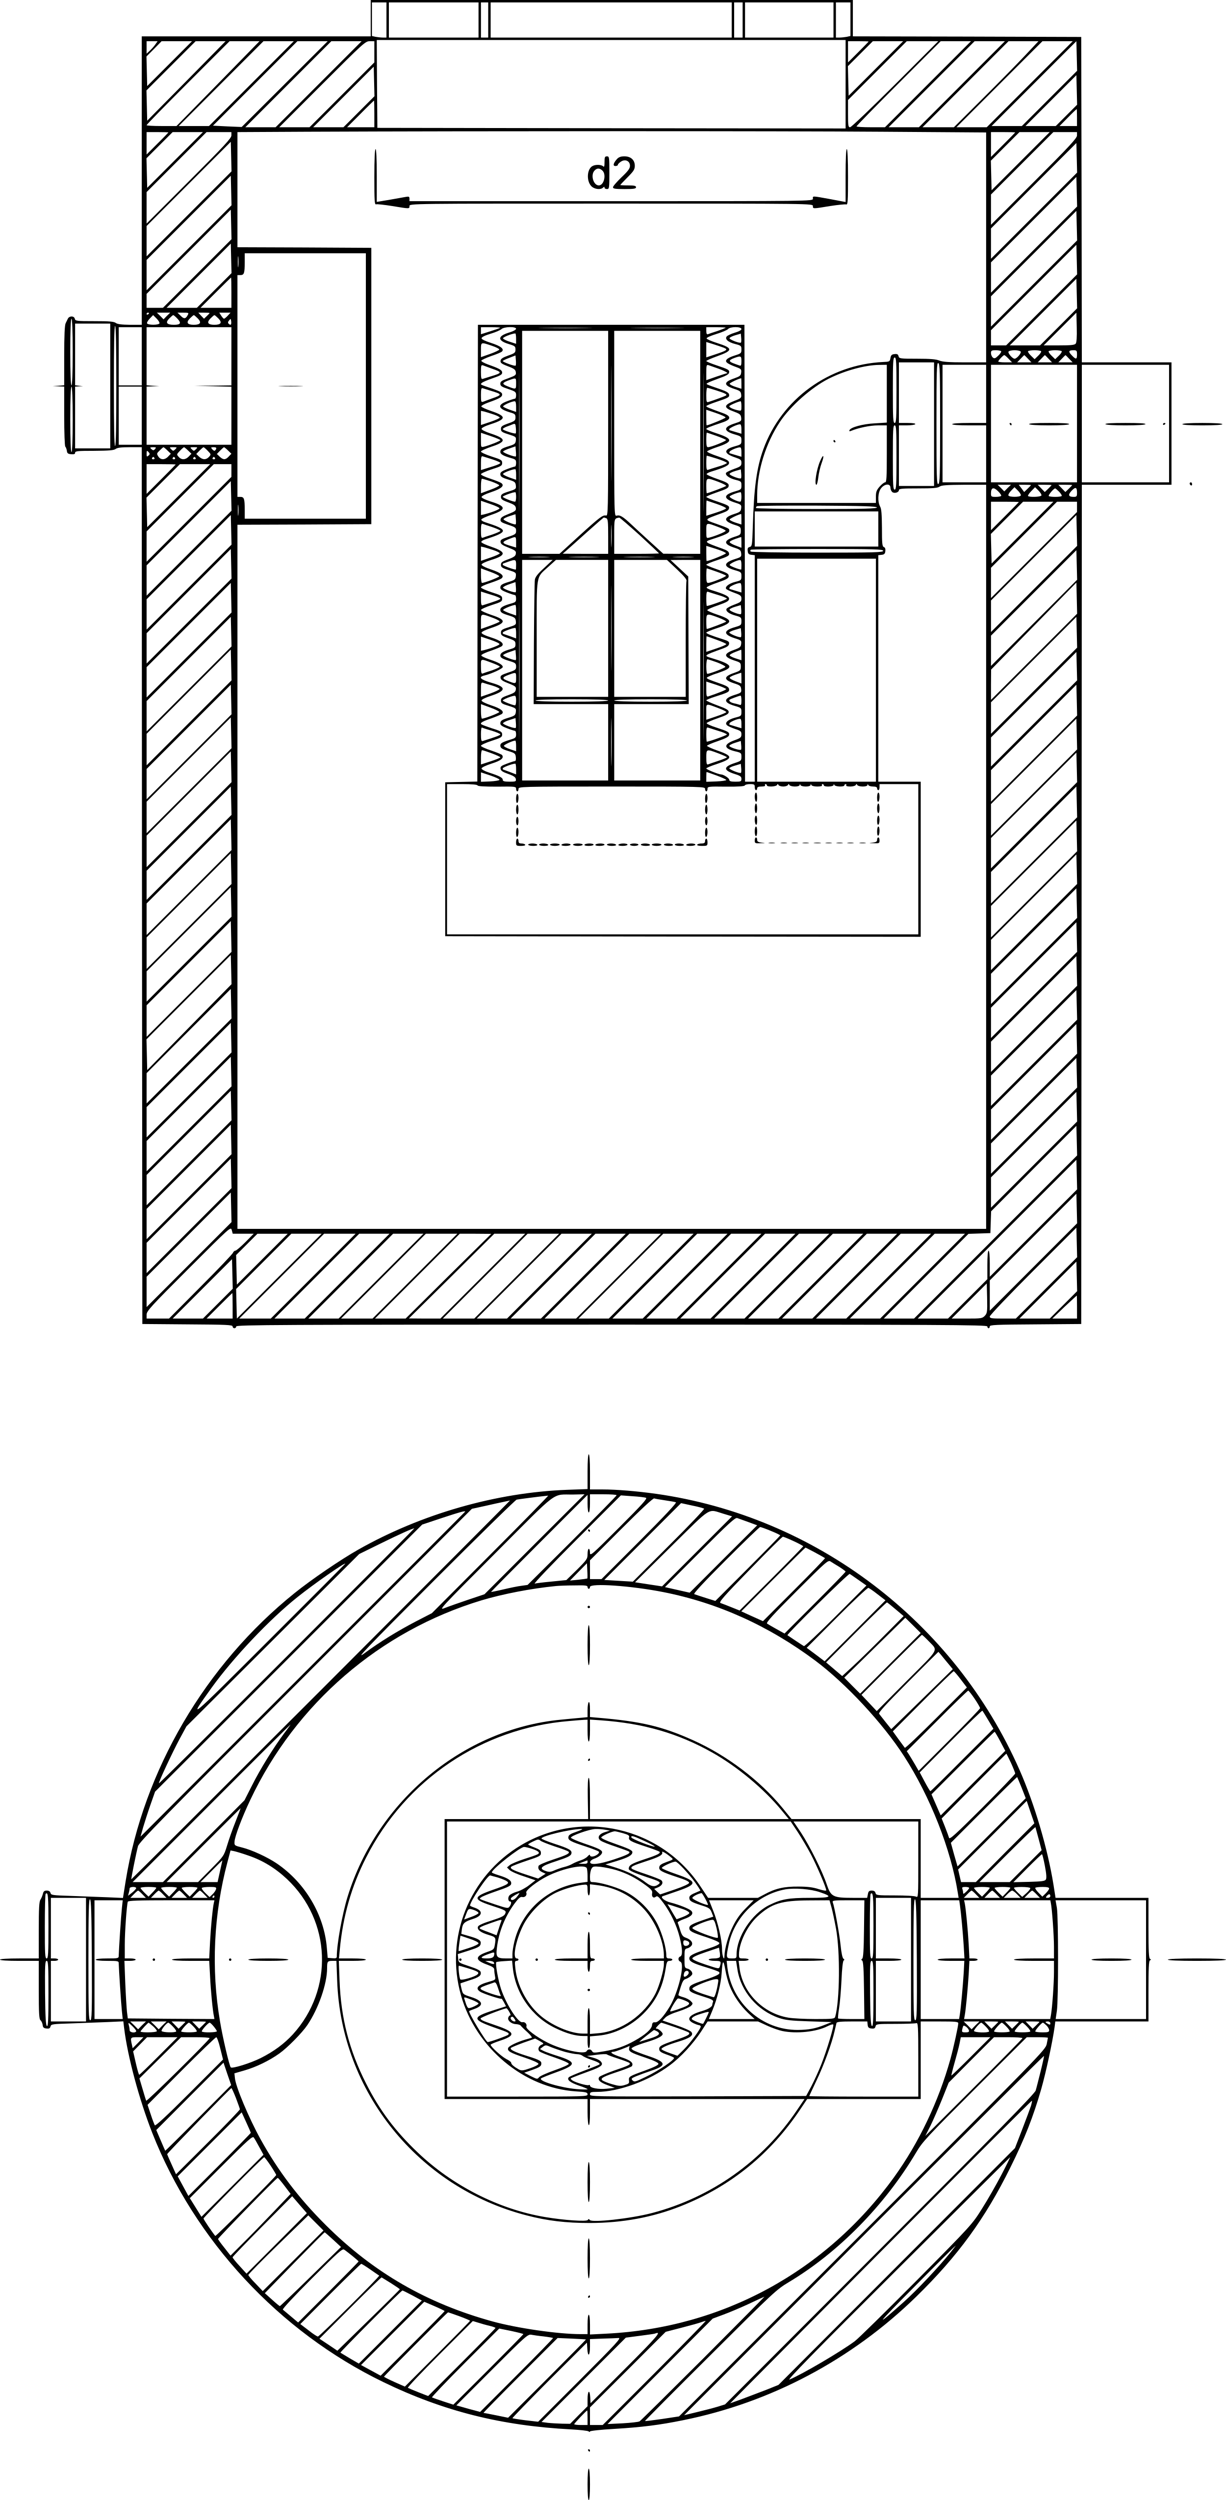 <?xml version="1.0" standalone="no"?>
<!DOCTYPE svg PUBLIC "-//W3C//DTD SVG 20010904//EN"
 "http://www.w3.org/TR/2001/REC-SVG-20010904/DTD/svg10.dtd">
<svg version="1.0" xmlns="http://www.w3.org/2000/svg"
 width="1012pt" height="2063pt" viewBox="0 0 1012 2063"
 preserveAspectRatio="xMidYMid meet">

<g transform="translate(0,2063) scale(0.1,-0.1)"
fill="#000000" stroke="none">
<path d="M3060 20480 l0 -150 -945 0 -945 0 0 -1190 0 -1190 -97 0 c-70 1
-104 5 -117 15 -16 12 -54 15 -177 15 -150 0 -157 1 -162 21 -6 24 -46 23 -57
-1 -4 -8 -12 -25 -18 -37 -8 -15 -12 -102 -12 -267 l0 -245 -48 -4 -47 -3 48
-2 47 -2 0 -243 c0 -134 4 -247 9 -252 5 -6 11 -21 13 -35 2 -20 9 -26 35 -28
25 -2 33 1 33 12 0 14 21 16 158 16 122 1 161 4 176 15 14 11 47 15 118 15
l98 0 2 -3617 3 -3618 373 -3 c321 -2 372 -4 372 -17 0 -8 7 -15 15 -15 8 0
15 7 15 15 0 13 351 15 3100 15 2749 0 3100 -2 3100 -15 0 -8 5 -15 10 -15 6
0 10 7 10 15 0 13 51 15 378 17 l377 3 3 3463 2 3462 370 0 370 0 0 505 0 505
-370 0 -370 0 -2 1343 -3 1342 -942 3 -943 2 0 150 0 150 -1990 0 -1990 0 0
-150z m130 -15 l0 -145 -29 0 c-16 0 -43 3 -60 6 l-31 7 0 138 0 139 60 0 60
0 0 -145z m760 0 l0 -145 -370 0 -370 0 0 145 0 145 370 0 370 0 0 -145z m80
0 l0 -145 -30 0 -30 0 0 145 0 145 30 0 30 0 0 -145z m2010 0 l0 -145 -995 0
-995 0 0 145 0 145 995 0 995 0 0 -145z m90 0 l0 -145 -35 0 -35 0 0 145 0
145 35 0 35 0 0 -145z m750 0 l0 -145 -365 0 -365 0 0 145 0 145 365 0 365 0
0 -145z m140 6 l0 -138 -31 -7 c-17 -3 -44 -6 -60 -6 l-29 0 0 145 0 145 60 0
60 0 0 -139z m-40 -536 l0 -365 -1932 2 -1933 3 -3 363 -2 362 1935 0 1935 0
0 -365z m-5698 328 c-11 -16 -32 -39 -46 -52 l-26 -24 0 51 0 52 46 0 45 0
-19 -27z m118 -158 l-185 -185 -3 122 -3 122 63 63 62 63 126 0 125 0 -185
-185z m139 -143 l-324 -328 -3 125 -3 125 203 203 203 203 124 0 123 0 -323
-328z m261 -22 l-343 -350 -123 0 c-68 0 -124 3 -124 7 0 5 154 162 342 350
l343 343 124 0 123 0 -342 -350z m275 0 l-350 -350 -125 0 -125 0 350 350 350
350 125 0 125 0 -350 -350z m275 -4 l-355 -354 -119 5 -118 6 348 348 349 349
125 0 125 0 -355 -354z m280 -1 l-355 -355 -125 0 -125 0 355 355 355 355 125
0 125 0 -355 -355z m460 268 l0 -88 -267 -267 -268 -268 -125 0 -125 0 355
355 c341 341 356 355 392 355 l38 0 0 -87z m4080 84 c0 -1 -38 -40 -85 -87
l-85 -85 0 88 0 87 85 0 c47 0 85 -1 85 -3z m60 -222 l-225 -225 -3 122 -3
122 103 103 103 103 125 0 125 0 -225 -225z m160 -130 c-196 -195 -363 -355
-373 -355 -15 0 -17 13 -17 112 l0 113 242 242 243 243 130 0 130 0 -355 -355z
m270 0 l-355 -355 -117 0 c-65 0 -118 3 -118 7 0 5 156 164 347 355 l348 348
125 0 125 0 -355 -355z m280 0 l-355 -355 -125 0 -125 0 355 355 355 355 125
0 125 0 -355 -355z m522 238 c-61 -65 -218 -225 -349 -355 l-239 -238 -129 0
-130 0 355 355 355 355 124 0 123 0 -110 -117z m38 -238 l-355 -355 -125 0
-125 0 355 355 355 355 125 0 125 0 -355 -355z m163 -117 l-228 -228 -125 0
-125 0 350 350 350 350 3 -122 3 -122 -228 -228z m-5700 -110 l-128 -128 -125
0 -125 0 250 250 250 250 3 -122 3 -122 -128 -128z m5840 -30 l-88 -88 -125 0
-125 0 210 210 210 210 3 -122 3 -122 -88 -88z m-5713 12 l0 -110 -112 0 -113
0 110 110 c60 61 111 110 112 110 2 0 3 -49 3 -110z m5800 -30 l0 -70 -72 0
-72 0 69 70 c38 39 71 70 72 70 2 0 3 -31 3 -70z m-1622 -117 l872 -6 0 -949
0 -948 -175 0 c-134 0 -184 4 -212 15 -26 11 -74 15 -183 15 -141 0 -148 1
-153 21 -4 16 -12 20 -34 17 -22 -2 -29 -9 -33 -33 -5 -29 -8 -30 -60 -32
-446 -21 -839 -306 -989 -720 -55 -151 -78 -319 -87 -639 -5 -152 -6 -162 -25
-167 -16 -4 -20 -12 -17 -34 2 -22 9 -29 31 -31 l27 -3 0 -935 0 -934 -40 0
-40 0 -2 1885 -3 1885 -1100 0 -1100 0 -3 -1885 -2 -1884 -133 -3 -132 -3 0
-635 0 -635 1963 -3 1962 -2 0 640 0 640 -175 0 -175 0 0 934 0 935 28 3 c21
2 28 9 30 31 2 18 -2 29 -12 33 -14 5 -16 30 -16 158 -1 112 -4 157 -15 176
-22 39 -19 116 7 150 29 39 78 43 78 6 0 -13 7 -29 15 -36 17 -14 55 -4 55 16
0 12 28 14 158 14 124 0 162 3 178 15 15 11 57 14 202 15 l182 0 0 -3070 0
-3070 -3090 0 -3090 0 0 2905 0 2905 553 2 552 3 0 1140 0 1140 -552 3 -553 2
0 475 0 475 578 3 c1405 6 3932 6 4730 0z m-5878 -6 c0 -1 -40 -43 -90 -92
l-90 -90 0 93 0 92 90 0 c50 0 90 -1 90 -3z m55 -227 l-230 -230 -3 122 -3
122 108 108 108 108 125 0 125 0 -230 -230z m465 202 c0 -22 -59 -86 -350
-377 l-350 -350 0 130 0 130 247 247 248 248 102 0 103 0 0 -28z m6470 25 c0
-1 -45 -47 -100 -102 l-100 -100 0 103 0 102 100 0 c55 0 100 -1 100 -3z m45
-237 l-240 -240 -3 122 -3 122 118 118 118 118 125 0 125 0 -240 -240z m465
212 c0 -22 -60 -87 -355 -382 l-355 -355 0 125 0 125 257 257 258 258 97 0 98
0 0 -28z m-7330 -647 l-350 -350 0 125 0 125 348 348 347 347 3 -122 3 -122
-351 -351z m6975 -15 l-355 -355 0 125 0 125 353 353 352 352 3 -122 3 -122
-356 -356z m-6975 -265 l-350 -350 0 125 0 125 348 348 347 347 3 -122 3 -122
-351 -351z m6975 -15 l-355 -355 0 125 0 125 353 353 352 352 3 -122 3 -122
-356 -356z m-6907 -197 l-283 -283 -67 0 -68 0 0 57 0 58 348 348 347 347 3
-122 3 -122 -283 -283z m6907 -83 l-355 -355 0 125 0 125 353 353 352 352 3
-122 3 -122 -356 -356z m-6767 -57 l-143 -143 -125 0 -125 0 265 265 265 265
3 -122 3 -122 -143 -143z m6830 -160 l-293 -293 -62 0 -63 0 0 62 0 63 353
353 352 352 3 -122 3 -122 -293 -293z m-6631 360 c-2 -21 -4 -4 -4 37 0 41 2
58 4 38 2 -21 2 -55 0 -75z m1053 -988 l0 -1095 -500 0 -500 0 0 74 c0 91 -5
106 -36 106 l-24 0 0 915 0 915 24 0 c31 0 36 15 36 106 l0 74 500 0 500 0 0
-1095z m-1110 770 l0 -125 -127 0 -128 0 125 125 c69 69 126 125 127 125 2 0
3 -56 3 -125z m6828 -282 l-153 -153 -125 0 -125 0 275 275 275 275 3 -122 3
-122 -153 -153z m-7508 113 c0 -3 -4 -8 -10 -11 -5 -3 -10 -1 -10 4 0 6 5 11
10 11 6 0 10 -2 10 -4z m147 -23 l-27 -28 -27 28 -28 27 55 0 55 0 -28 -27z
m173 8 c-17 -33 -31 -35 -58 -7 l-27 26 48 0 c44 0 47 -1 37 -19z m180 16 c0
-2 -10 -13 -23 -25 l-23 -22 -24 25 -23 25 46 0 c26 0 47 -1 47 -3z m150 -22
c-13 -14 -27 -25 -31 -25 -4 0 -14 11 -23 25 l-16 25 47 0 46 0 -23 -25z
m6999 -231 c-9 -11 -42 -14 -138 -14 l-126 0 135 135 135 135 3 -121 c2 -81
-1 -126 -9 -135z m-7563 167 c-9 -14 -93 -14 -102 0 -3 6 6 24 22 40 l28 29
29 -29 c16 -16 26 -34 23 -40z m148 40 c35 -37 27 -51 -28 -51 -60 0 -73 17
-39 52 15 15 30 28 33 28 3 0 19 -13 34 -29z m169 1 c33 -34 21 -52 -33 -52
-54 0 -66 18 -33 52 15 15 30 28 33 28 3 0 18 -13 33 -28z m170 0 c33 -34 21
-52 -33 -52 -54 0 -66 18 -33 52 15 15 30 28 33 28 3 0 18 -13 33 -28z m-1203
-277 c0 -177 -4 -275 -10 -275 -6 0 -10 98 -10 275 0 177 4 275 10 275 6 0 10
-98 10 -275z m1306 227 c-4 -3 -11 -1 -18 6 -8 8 -8 15 3 28 13 16 14 16 17
-5 2 -13 1 -25 -2 -29z m-996 -507 l0 -515 -145 0 -145 0 0 255 0 255 33 2 32
1 -32 4 -33 4 0 255 0 254 145 0 145 0 0 -515z m50 0 c0 -323 -3 -495 -10
-495 -7 0 -10 172 -10 495 0 323 3 495 10 495 7 0 10 -172 10 -495z m210 245
l0 -240 -95 0 -95 0 0 240 0 240 95 0 95 0 0 -240z m740 0 l0 -240 -152 -2
-153 -2 153 -3 152 -4 0 -239 0 -240 -350 0 -350 0 0 240 0 240 53 2 52 2 -52
3 -53 4 0 240 0 239 350 0 350 0 0 -240z m2218 235 c-3 -3 -40 -16 -82 -29
l-76 -24 0 29 0 29 82 0 c45 0 79 -2 76 -5z m132 -8 c0 -8 -26 -22 -61 -32
-94 -29 -93 -66 1 -94 50 -15 55 -19 55 -45 0 -26 -6 -31 -60 -50 -45 -16 -61
-26 -63 -42 -3 -18 7 -26 60 -46 53 -20 63 -28 66 -50 3 -23 -3 -27 -62 -49
-55 -19 -66 -27 -66 -45 0 -19 11 -26 65 -44 60 -20 65 -24 65 -51 0 -16 -4
-29 -10 -29 -5 0 -34 -9 -65 -21 -84 -31 -74 -63 29 -93 36 -10 41 -16 41 -40
0 -26 -6 -31 -60 -50 -51 -18 -60 -25 -60 -45 0 -22 8 -28 63 -45 60 -19 63
-21 60 -50 -3 -27 -9 -32 -53 -46 -63 -19 -75 -27 -75 -49 0 -19 25 -33 89
-51 36 -10 41 -14 41 -40 0 -17 -4 -30 -10 -30 -5 0 -34 -9 -65 -21 -40 -15
-55 -26 -55 -39 0 -23 11 -31 75 -50 44 -14 50 -19 53 -46 3 -29 0 -31 -60
-50 -54 -17 -63 -24 -63 -44 0 -19 10 -27 60 -45 48 -18 61 -27 63 -47 3 -21
-5 -27 -60 -49 -47 -18 -64 -29 -66 -45 -3 -19 6 -25 62 -44 61 -20 66 -24 66
-50 0 -26 -5 -30 -66 -50 -56 -19 -65 -25 -62 -44 2 -16 19 -27 66 -45 55 -22
63 -28 60 -49 -2 -20 -15 -29 -63 -47 -50 -18 -60 -26 -60 -45 0 -20 9 -27 63
-44 60 -19 63 -21 60 -50 -3 -27 -9 -32 -53 -46 -64 -19 -75 -27 -75 -50 0
-13 15 -24 55 -39 31 -12 60 -21 65 -21 6 0 10 -13 10 -30 0 -26 -5 -30 -41
-40 -64 -18 -89 -32 -89 -51 0 -22 12 -30 75 -49 44 -14 50 -19 53 -46 3 -29
0 -31 -60 -50 -55 -17 -63 -23 -63 -45 0 -20 9 -27 60 -45 54 -19 60 -24 60
-50 0 -24 -5 -30 -41 -40 -61 -18 -84 -32 -84 -53 0 -19 17 -28 93 -51 31 -10
37 -16 37 -40 0 -26 -5 -30 -66 -50 -56 -19 -65 -25 -62 -44 2 -16 19 -27 66
-45 56 -22 63 -28 60 -50 -3 -22 -13 -29 -63 -47 -51 -18 -60 -25 -60 -45 0
-21 9 -27 63 -43 61 -19 63 -21 60 -50 -3 -27 -9 -32 -53 -46 -64 -19 -75 -27
-75 -50 0 -13 15 -24 55 -39 31 -12 60 -21 65 -21 6 0 10 -13 10 -29 0 -25 -5
-31 -37 -41 -76 -23 -93 -32 -93 -51 0 -22 12 -30 75 -49 45 -14 50 -19 53
-48 2 -18 -1 -32 -7 -32 -6 0 -35 -9 -66 -21 -47 -17 -56 -24 -53 -42 2 -17
17 -27 63 -43 45 -16 61 -27 63 -43 3 -19 -1 -21 -52 -21 -43 0 -56 4 -56 15
0 18 -27 32 -110 59 -38 12 -65 27 -65 35 0 8 33 24 82 40 79 25 104 45 88 70
-3 6 -44 22 -90 38 -47 15 -85 33 -85 39 0 7 39 25 88 41 78 25 87 31 87 52 0
22 -9 28 -83 51 -45 15 -86 30 -89 34 -12 11 10 24 87 50 41 15 79 31 84 36
20 20 -10 44 -90 70 -47 16 -79 32 -79 40 0 8 32 24 79 39 125 41 127 72 6
106 -94 27 -116 48 -62 61 59 14 152 57 152 70 0 19 -34 38 -113 64 -39 13
-66 27 -64 33 2 7 38 24 81 38 43 15 83 32 89 38 21 21 -8 45 -89 71 -48 15
-79 30 -79 39 0 8 30 23 75 38 131 43 132 68 6 109 -47 16 -86 34 -86 40 0 7
39 25 88 41 79 25 87 30 87 53 0 23 -8 28 -87 53 -49 16 -88 34 -88 40 0 7 34
23 75 36 42 14 83 30 93 37 29 22 2 46 -84 75 -46 15 -79 32 -79 40 0 8 31 23
75 37 131 40 132 67 6 110 -44 15 -81 32 -83 39 -2 6 13 17 34 23 192 62 192
78 0 140 -21 6 -36 17 -34 23 2 7 39 24 83 39 126 43 125 70 -6 110 -44 14
-75 29 -75 37 0 8 33 25 79 40 86 29 113 53 84 75 -10 7 -51 23 -93 37 -41 13
-75 29 -75 36 0 6 39 24 88 40 79 25 87 30 87 53 0 23 -8 28 -87 53 -49 16
-88 34 -88 41 0 6 39 24 86 40 126 41 125 66 -6 109 -45 15 -75 30 -75 38 0 9
30 24 77 39 129 42 130 65 4 108 -44 15 -81 32 -83 38 -2 6 25 21 59 33 93 33
113 45 113 66 0 16 -16 25 -75 46 -112 38 -107 35 -93 49 6 7 47 24 90 39 62
21 78 30 78 46 0 21 -20 33 -113 66 -34 12 -61 27 -59 33 2 6 39 23 81 38 43
14 83 31 89 37 21 21 -8 45 -89 71 -50 16 -79 30 -79 39 0 9 27 23 74 37 41
12 81 30 90 38 20 21 121 23 121 3z m588 6 c-97 -2 -259 -2 -360 0 -101 1 -21
2 177 2 198 0 280 -1 183 -2z m760 0 c-97 -2 -259 -2 -360 0 -101 1 -21 2 177
2 198 0 280 -1 183 -2z m382 3 c0 -2 -30 -14 -67 -27 -38 -12 -74 -24 -80 -27
-9 -3 -13 6 -13 27 l0 31 80 0 c44 0 80 -2 80 -4z m130 -11 c0 -9 -20 -20 -54
-30 -30 -9 -60 -23 -67 -31 -18 -22 11 -48 71 -63 47 -12 50 -15 50 -45 0 -30
-3 -33 -54 -49 -67 -21 -88 -43 -62 -62 10 -8 40 -22 68 -32 45 -16 49 -20 46
-47 -3 -26 -10 -31 -57 -48 -89 -30 -90 -57 -3 -86 51 -16 57 -22 60 -48 3
-27 -1 -31 -57 -52 -90 -35 -90 -57 -1 -89 48 -18 55 -24 58 -50 3 -27 -1 -30
-51 -46 -98 -31 -98 -64 -1 -92 51 -15 54 -17 54 -49 0 -32 -2 -34 -59 -50
-91 -26 -88 -59 9 -91 44 -15 50 -20 50 -44 0 -25 -6 -31 -60 -50 -32 -12 -62
-26 -66 -32 -11 -18 24 -45 76 -58 48 -12 50 -14 50 -47 0 -32 -2 -34 -54 -49
-97 -28 -97 -61 1 -92 51 -16 54 -19 51 -47 -3 -26 -9 -32 -60 -48 -87 -29
-86 -58 3 -88 51 -16 54 -19 54 -50 0 -31 -3 -34 -54 -50 -89 -30 -90 -59 -3
-88 51 -16 57 -22 60 -48 3 -28 0 -31 -51 -47 -98 -31 -98 -64 -1 -92 52 -15
54 -17 54 -49 0 -33 -2 -35 -50 -47 -52 -13 -87 -40 -76 -58 4 -6 34 -20 66
-32 53 -19 60 -25 60 -49 0 -24 -7 -30 -59 -49 -32 -12 -61 -28 -64 -35 -8
-20 21 -41 76 -56 44 -12 47 -15 47 -46 0 -32 -3 -34 -54 -49 -97 -28 -97 -61
1 -92 51 -16 54 -19 51 -46 -3 -26 -10 -32 -60 -50 -87 -31 -86 -57 3 -87 51
-16 54 -19 54 -50 0 -31 -3 -34 -54 -52 -89 -30 -90 -57 -3 -86 51 -16 57 -22
60 -48 3 -28 0 -31 -51 -47 -98 -31 -98 -64 -1 -92 52 -15 54 -17 54 -49 0
-33 -2 -35 -50 -47 -61 -16 -91 -43 -69 -63 8 -8 38 -21 67 -31 46 -15 52 -20
52 -44 0 -25 -6 -31 -59 -50 -91 -33 -88 -68 9 -91 48 -11 50 -14 50 -45 0
-31 -3 -34 -52 -50 -99 -32 -100 -61 -2 -92 45 -14 54 -21 54 -40 0 -21 -4
-23 -50 -23 -37 0 -50 4 -50 15 0 14 -48 45 -69 45 -19 0 -121 41 -121 49 0 5
38 21 85 36 137 46 139 66 9 111 -49 17 -88 35 -88 40 1 5 42 23 90 39 64 22
90 36 92 49 5 24 -6 30 -106 63 -45 14 -81 31 -79 36 2 6 43 24 93 41 72 25
89 35 89 51 0 16 -18 27 -92 54 -51 19 -93 38 -93 42 0 4 30 17 68 29 117 37
123 41 120 64 -2 16 -19 27 -78 47 -41 14 -84 30 -95 36 -17 10 -16 12 19 27
21 9 40 16 42 16 2 0 28 9 59 21 94 35 72 60 -92 109 -67 20 -66 21 92 78 36
13 51 23 53 39 3 18 -6 24 -50 38 -96 30 -138 47 -138 55 0 4 37 20 83 35 138
45 141 69 12 112 -48 16 -87 33 -87 38 0 6 40 24 88 40 71 25 90 35 92 52 3
22 -32 39 -146 74 -23 7 -41 17 -39 22 2 6 43 24 93 41 70 24 89 35 89 50 0
23 -9 28 -107 62 -43 15 -78 30 -78 34 0 5 43 23 96 40 83 28 95 35 92 53 -2
16 -17 26 -53 39 -153 55 -155 57 -87 79 109 35 142 51 142 69 0 19 0 19 -105
57 -107 38 -110 33 50 91 36 13 51 23 53 39 3 18 -9 25 -92 53 -53 17 -96 35
-96 40 0 4 35 19 78 34 98 34 107 39 107 62 0 15 -19 26 -89 50 -50 17 -91 35
-93 41 -2 5 16 15 39 22 114 35 149 52 146 74 -2 17 -21 27 -93 52 -49 16 -89
34 -88 40 1 5 40 22 88 38 129 43 126 67 -12 112 -46 15 -83 31 -83 35 0 8 25
18 138 56 70 24 69 51 -3 76 -116 42 -135 50 -135 57 0 4 38 20 83 35 102 34
110 39 105 62 -2 12 -23 25 -63 39 -139 48 -132 45 -110 57 10 6 53 23 95 38
52 18 76 32 78 44 5 23 -3 28 -105 62 -45 15 -83 31 -83 35 0 4 41 22 91 40
132 47 132 66 -3 109 -45 14 -83 31 -85 37 -3 7 32 22 80 37 47 14 90 33 97
41 17 21 110 21 110 0z m-1833 -1397 c-1 -255 -2 -47 -2 462 0 509 1 717 2
463 2 -255 2 -671 0 -925z m733 618 c0 -723 -1 -764 -17 -760 -27 6 -49 -10
-223 -168 l-162 -148 -154 0 -154 0 0 920 0 920 355 0 355 0 0 -764z m27 -383
c-1 -213 -2 -41 -2 382 0 424 1 598 2 388 2 -210 2 -556 0 -770z m733 227 l0
-920 -152 0 -153 1 -100 91 c-55 50 -128 117 -162 149 -72 68 -97 82 -123 74
-20 -6 -20 3 -20 759 l0 766 355 0 355 0 0 -920z m27 -462 c-1 -255 -2 -47 -2
462 0 509 1 717 2 463 2 -255 2 -671 0 -925z m-1547 1318 l0 -43 -52 17 c-29
9 -54 22 -56 28 -3 9 69 38 101 41 4 1 7 -19 7 -43z m1856 -33 c-8 -8 -89 22
-94 35 -2 6 18 17 45 25 l48 14 3 -34 c2 -19 1 -37 -2 -40z m-142 -42 c38 -15
28 -23 -66 -54 l-78 -26 0 64 0 63 58 -18 c31 -10 70 -23 86 -29z m-1914 16
c36 -12 63 -26 61 -32 -2 -5 -37 -22 -77 -36 l-74 -26 0 58 c0 68 -2 67 90 36z
m4204 -45 c3 -5 -8 -22 -24 -37 -24 -23 -32 -26 -45 -15 -8 7 -15 23 -15 36 0
21 5 24 39 24 22 0 42 -4 45 -8z m161 -3 c8 -12 -32 -59 -50 -59 -18 0 -58 47
-50 59 3 6 26 11 50 11 24 0 47 -5 50 -11z m169 3 c3 -5 -8 -22 -24 -37 l-30
-29 -30 29 c-16 15 -27 32 -24 37 3 4 27 8 54 8 27 0 51 -4 54 -8z m170 0 c3
-5 -8 -22 -24 -37 l-30 -29 -30 29 c-16 15 -27 32 -24 37 3 4 27 8 54 8 27 0
51 -4 54 -8z m126 -27 c0 -42 -8 -44 -43 -7 -31 32 -27 42 15 42 25 0 28 -3
28 -35z m-4634 -92 c-6 -7 -106 29 -106 38 0 3 24 15 53 26 l52 20 3 -39 c2
-22 1 -42 -2 -45z m4069 57 l29 -30 -57 0 c-31 0 -57 3 -57 7 0 9 42 53 50 53
3 0 19 -13 35 -30z m160 0 l29 -30 -59 0 -59 0 29 30 c16 17 29 30 30 30 1 0
14 -13 30 -30z m170 0 l29 -30 -59 0 -59 0 29 30 c16 17 29 30 30 30 1 0 14
-13 30 -30z m170 0 l29 -30 -59 0 -59 0 29 30 c16 17 29 30 30 30 1 0 14 -13
30 -30z m-2705 -21 c0 -29 -4 -40 -12 -36 -7 2 -30 10 -51 18 -44 16 -43 28 4
45 55 20 59 18 59 -27z m1280 -239 c0 -233 -2 -270 -15 -270 -13 0 -15 37 -15
270 0 233 2 270 15 270 13 0 15 -37 15 -270z m310 -280 l0 -510 -145 0 -145 0
0 250 0 250 64 0 c36 0 68 5 71 10 4 6 -20 10 -64 10 l-71 0 0 250 0 250 145
0 145 0 0 -510z m50 5 c0 -429 -2 -494 -15 -499 -13 -5 -15 55 -15 499 0 444
2 504 15 499 13 -5 15 -70 15 -499z m-3702 454 c90 -31 90 -36 -8 -65 -30 -9
-61 -19 -67 -21 -10 -4 -13 11 -13 57 0 55 2 61 18 55 9 -4 41 -15 70 -26z
m1867 1 c49 -17 92 -40 75 -40 -3 0 -42 -13 -87 -28 l-83 -29 0 65 c0 57 2 64
18 59 9 -3 44 -15 77 -27z m1395 -209 l0 -238 -97 -6 c-102 -5 -203 -33 -211
-57 -3 -9 0 -11 14 -5 60 25 157 45 221 45 l73 0 0 -235 c0 -194 -2 -235 -14
-235 -8 0 -28 -16 -45 -35 -26 -30 -31 -44 -31 -85 l0 -50 -490 0 -490 0 0 63
c0 201 70 428 188 606 85 129 261 285 402 356 133 67 301 113 418 114 l62 1 0
-239z m820 -1 l0 -240 -140 0 c-87 0 -140 -4 -140 -10 0 -6 53 -10 140 -10
l140 0 0 -235 0 -235 -180 0 -180 0 0 485 0 485 180 0 180 0 0 -240z m750
-245 l0 -485 -355 0 -355 0 0 485 0 485 355 0 355 0 0 -485z m760 0 l0 -485
-360 0 -360 0 0 485 0 485 360 0 360 0 0 -485z m-5390 329 c0 -50 0 -50 -79
-18 -40 17 -35 27 24 48 56 20 55 21 55 -30z m1860 2 l0 -44 -50 16 c-28 9
-49 21 -47 26 3 8 69 40 95 45 1 1 2 -19 2 -43z m-5520 -296 c0 -173 -4 -270
-10 -270 -6 0 -10 97 -10 270 0 173 4 270 10 270 6 0 10 -97 10 -270z m570 30
l0 -240 -95 0 -95 0 0 240 0 240 95 0 95 0 0 -240z m2880 206 c98 -29 98 -34
8 -65 -29 -11 -61 -22 -70 -26 -16 -6 -18 0 -18 55 0 46 3 61 13 57 6 -2 37
-12 67 -21z m1858 4 c79 -25 98 -35 84 -44 -10 -6 -91 -36 -144 -53 -16 -5
-18 2 -18 56 0 33 3 61 8 61 4 0 36 -9 70 -20z m-1648 -134 l0 -45 -52 18
c-28 10 -53 22 -55 27 -3 9 68 42 95 43 8 1 12 -14 12 -43z m1860 3 c0 -41 0
-41 -32 -34 -39 9 -68 23 -68 33 0 7 73 39 93 41 4 1 7 -17 7 -40z m-131 -94
c-1 -7 -134 -62 -156 -65 -2 0 -3 29 -3 64 l0 65 80 -27 c44 -15 79 -31 79
-37z m-1914 25 c28 -9 50 -21 50 -26 0 -5 -35 -21 -77 -35 l-78 -26 0 59 0 58
28 -6 c15 -4 50 -15 77 -24z m182 -156 c-6 -7 -107 26 -107 35 0 5 15 14 33
21 17 6 41 15 52 20 18 6 20 3 23 -32 2 -22 1 -42 -1 -44z m1863 36 l0 -39
-47 14 c-27 8 -49 15 -50 15 -2 0 -3 4 -3 9 0 9 66 40 88 40 7 1 12 -13 12
-39z m1280 -235 c0 -229 -2 -265 -15 -265 -13 0 -15 36 -15 265 0 229 2 265
15 265 13 0 15 -36 15 -265z m-3270 143 c0 -7 -88 -42 -135 -54 -25 -6 -25 -5
-25 54 l0 61 80 -27 c44 -15 80 -30 80 -34z m1782 36 c40 -14 77 -30 81 -34 8
-7 -122 -60 -149 -60 -11 0 -14 14 -14 60 0 33 2 60 4 60 3 0 38 -12 78 -26z
m-1654 -170 c-8 -7 -108 30 -105 40 2 5 25 17 53 26 l49 17 3 -40 c2 -21 2
-41 0 -43z m-2978 61 c-10 -12 -16 -13 -26 -4 -20 16 -18 19 12 19 22 0 25 -2
14 -15z m102 -12 l28 -27 -22 -23 c-28 -30 -62 -29 -81 0 -15 23 -14 26 11 50
15 15 29 27 31 27 3 0 18 -12 33 -27z m65 10 c-16 -16 -18 -16 -34 0 -16 16
-15 17 17 17 32 0 33 -1 17 -17z m105 -10 l28 -27 -22 -23 c-27 -28 -59 -30
-83 -3 -18 20 -18 21 10 50 16 17 31 30 34 30 3 0 18 -12 33 -27z m65 10 c-16
-16 -18 -16 -34 0 -16 16 -15 17 17 17 32 0 33 -1 17 -17z m98 -13 c28 -29 28
-30 10 -50 -24 -26 -53 -25 -82 2 l-23 22 27 28 c15 15 30 28 33 28 3 0 19
-13 35 -30z m69 15 c-4 -8 -10 -15 -14 -15 -4 0 -13 7 -20 15 -11 13 -8 15 13
15 19 0 25 -4 21 -15z m98 -12 l28 -27 -22 -23 c-27 -29 -45 -29 -75 -1 l-23
22 27 28 c15 15 29 28 32 28 3 0 18 -12 33 -27z m4238 -13 l0 -39 -47 14 c-27
8 -49 15 -51 15 -2 0 -2 5 0 12 4 11 60 36 86 37 8 1 12 -13 12 -39z m-4891
-4 c9 -10 8 -16 -4 -26 -13 -11 -15 -8 -15 14 0 30 3 32 19 12z m2834 -56 c37
-12 67 -25 67 -30 0 -5 -24 -16 -52 -25 -29 -9 -65 -20 -80 -25 l-28 -9 0 59
c0 43 3 58 13 55 6 -2 42 -13 80 -25z m1856 5 c45 -14 81 -30 81 -35 0 -5 -32
-19 -71 -30 -39 -12 -78 -24 -85 -27 -11 -4 -14 8 -14 56 0 34 2 61 4 61 3 0
41 -11 85 -25z m-4644 5 c3 -5 -1 -10 -10 -10 -9 0 -13 5 -10 10 3 6 8 10 10
10 2 0 7 -4 10 -10z m170 0 c3 -5 -1 -10 -10 -10 -9 0 -13 5 -10 10 3 6 8 10
10 10 2 0 7 -4 10 -10z m170 0 c3 -5 -1 -10 -10 -10 -9 0 -13 5 -10 10 3 6 8
10 10 10 2 0 7 -4 10 -10z m160 0 c3 -5 -1 -10 -10 -10 -9 0 -13 5 -10 10 3 6
8 10 10 10 2 0 7 -4 10 -10z m-325 -53 c0 -1 -54 -56 -120 -122 l-120 -120 0
123 0 122 120 0 c66 0 120 -1 120 -3z m25 -257 l-260 -260 -3 122 -3 122 138
138 138 138 125 0 125 0 -260 -260z m435 207 l0 -52 -350 -350 -350 -350 0
125 0 125 277 277 278 278 72 0 73 0 0 -53z m2350 -31 l0 -45 -52 18 c-28 10
-54 23 -56 29 -3 9 69 38 101 41 4 1 7 -19 7 -43z m1856 -33 c-8 -8 -89 22
-94 35 -2 6 18 17 45 25 l48 14 3 -34 c2 -19 1 -37 -2 -40z m-2063 -25 c36
-13 67 -27 68 -33 0 -5 -33 -22 -75 -37 l-76 -28 0 60 c0 33 4 60 8 60 4 0 38
-10 75 -22z m1877 -4 c39 -15 68 -30 63 -34 -7 -7 -148 -60 -159 -60 -2 0 -4
27 -4 60 0 71 0 71 100 34z m-4370 -589 l-350 -350 0 125 0 125 348 348 347
347 3 -122 3 -122 -351 -351z m6757 538 l-27 -28 -27 28 -28 27 55 0 55 0 -28
-27z m193 24 c0 -2 -13 -15 -28 -30 l-28 -27 -22 30 -23 30 51 0 c27 0 50 -1
50 -3z m170 0 c0 -2 -13 -15 -28 -30 l-28 -27 -29 30 -29 30 57 0 c31 0 57 -1
57 -3z m170 0 c0 -2 -13 -15 -28 -30 l-28 -27 -29 30 -29 30 57 0 c31 0 57 -1
57 -3z m-586 -89 c-3 -4 -23 -8 -45 -8 -36 0 -39 2 -39 28 0 49 20 56 57 20
18 -17 30 -35 27 -40z m162 3 c-9 -14 -93 -14 -102 0 -3 6 6 24 22 40 l28 29
29 -29 c16 -16 26 -34 23 -40z m170 0 c-8 -12 -98 -15 -110 -4 -3 4 8 22 26
40 l32 33 29 -29 c16 -16 26 -34 23 -40z m294 23 c0 -31 -3 -34 -29 -34 -42 0
-47 17 -16 50 33 35 45 31 45 -16z m-147 8 c15 -16 24 -31 20 -35 -3 -4 -27
-7 -53 -7 -26 0 -50 3 -53 7 -7 6 41 63 53 63 3 0 18 -13 33 -28z m-4483 -42
c0 -22 -4 -40 -8 -40 -20 0 -102 33 -102 41 0 7 77 36 103 38 4 1 7 -17 7 -39z
m1860 0 c0 -22 -4 -40 -10 -40 -23 0 -91 33 -87 43 3 9 61 32 90 36 4 1 7 -17
7 -39z m-1997 -95 c-1 -9 -66 -34 -125 -49 l-28 -6 0 59 0 59 78 -27 c42 -14
76 -30 75 -36z m1792 37 c44 -15 79 -31 78 -37 -1 -5 -38 -21 -82 -35 l-81
-26 0 63 c0 35 1 63 3 63 1 -1 38 -13 82 -28z m-3948 -89 c-2 -21 -4 -4 -4 37
0 41 2 58 4 38 2 -21 2 -55 0 -75z m6443 104 c0 -1 -52 -54 -115 -117 l-115
-115 0 118 0 117 115 0 c63 0 115 -1 115 -3z m30 -252 l-255 -255 -3 122 -3
122 133 133 133 133 125 0 125 0 -255 -255z m450 212 l0 -42 -355 -355 -355
-355 0 125 0 125 272 272 273 273 82 0 83 0 0 -43z m-1652 -4 c3 -10 -101 -13
-497 -13 -276 0 -501 4 -501 8 0 5 3 12 7 15 3 4 227 6 496 5 382 -2 491 -6
495 -15z m12 -178 l0 -145 -510 0 -510 0 0 145 0 145 510 0 510 0 0 -145z
m-2993 39 c-7 -8 -99 30 -101 41 0 6 22 17 49 26 l50 16 3 -40 c2 -21 1 -41
-1 -43z m1863 42 l0 -44 -50 16 c-28 9 -49 21 -47 26 3 8 69 40 95 45 1 1 2
-19 2 -43z m-4560 -561 l-350 -350 0 125 0 125 348 348 347 347 3 -122 3 -122
-351 -351z m6975 -15 l-355 -355 0 130 0 130 353 353 352 352 3 -127 3 -127
-356 -356z m-3531 584 c14 -5 16 -28 16 -150 l0 -144 -187 0 -188 1 31 27 c17
15 93 82 168 150 75 67 138 122 140 122 2 0 11 -3 20 -6z m276 -140 c88 -81
160 -149 160 -150 0 -2 -83 -4 -185 -4 l-185 0 0 144 c0 151 -1 148 42 155 4
0 79 -65 168 -145z m-233 -81 c-1 -43 -3 -10 -3 72 0 83 2 118 3 78 2 -40 2
-107 0 -150z m-984 148 c37 -13 67 -26 67 -31 0 -5 -30 -18 -67 -31 -38 -12
-74 -24 -80 -27 -10 -3 -13 12 -13 58 0 46 3 61 13 58 6 -3 42 -15 80 -27z
m1872 -2 c30 -11 55 -24 55 -29 0 -8 -84 -43 -135 -56 -25 -6 -25 -6 -25 56 0
71 -4 70 105 29z m-1675 -123 l0 -44 -47 14 c-80 24 -78 32 17 67 28 10 30 7
30 -37z m1860 -1 l0 -45 -47 18 c-25 9 -48 22 -50 28 -2 6 18 17 44 26 27 9
49 17 51 17 1 1 2 -19 2 -44z m-128 -90 c2 -7 -130 -61 -159 -65 -2 0 -3 28
-3 63 l0 63 80 -25 c44 -14 81 -30 82 -36z m-1917 25 c28 -9 50 -21 50 -26 0
-5 -35 -21 -77 -35 l-78 -27 0 59 0 59 28 -6 c15 -4 50 -15 77 -24z m-2515
-585 l-350 -350 0 125 0 125 348 348 347 347 3 -122 3 -122 -351 -351z m5730
580 c0 -13 -67 -15 -544 -15 -300 0 -547 4 -550 9 -3 4 -3 11 1 15 3 3 251 6
550 6 476 0 543 -2 543 -15z m1245 -595 l-355 -355 0 125 0 125 353 353 352
352 3 -122 3 -122 -356 -356z m-4012 543 c-40 -2 -106 -2 -145 0 -40 1 -8 3
72 3 80 0 112 -2 73 -3z m400 0 c-57 -2 -149 -2 -205 0 -57 1 -11 3 102 3 113
0 159 -2 103 -3z m460 0 c-56 -2 -151 -2 -210 0 -59 1 -13 3 102 3 116 0 164
-2 108 -3z m330 0 c-40 -2 -106 -2 -145 0 -40 1 -8 3 72 3 80 0 112 -2 73 -3z
m1517 -933 l0 -920 -490 0 -490 0 0 920 0 920 490 0 490 0 0 -920z m-2970 870
c0 -22 -1 -40 -3 -40 -19 0 -107 33 -107 40 0 6 1 10 3 10 1 0 20 7 42 15 60
21 65 20 65 -25z m27 -1338 c-1 -251 -2 -43 -2 463 0 506 1 712 2 457 2 -255
2 -669 0 -920z m205 1312 c-52 -47 -73 -74 -77 -97 -3 -18 -6 -256 -8 -530
l-2 -497 308 0 307 0 0 -315 0 -315 -355 0 -355 0 0 910 0 910 126 0 126 0
-70 -66z m528 -499 l0 -565 -295 0 -295 0 0 481 c0 548 -8 496 96 592 l63 57
216 0 215 0 0 -565z m27 -282 c-1 -158 -2 -31 -2 282 0 314 1 443 2 288 2
-155 2 -411 0 -570z m542 768 c61 -58 82 -84 77 -96 -3 -9 -6 -228 -6 -486 l0
-469 -295 0 -295 0 0 565 0 565 218 0 217 0 84 -79z m191 -831 l0 -910 -355 0
-355 0 0 315 0 315 308 0 307 0 -2 526 -2 527 -73 68 -73 68 123 1 122 0 0
-910z m27 -468 c-1 -251 -2 -43 -2 463 0 506 1 712 2 457 2 -255 2 -669 0
-920z m313 1338 c0 -22 -1 -40 -2 -40 -21 1 -93 30 -95 37 -4 10 59 41 85 42
8 1 12 -13 12 -39z m-1999 -95 c-1 -9 -122 -55 -143 -55 -4 0 -8 27 -8 60 l0
60 76 -28 c42 -15 75 -32 75 -37z m1791 39 c40 -14 77 -30 81 -34 8 -7 -122
-60 -149 -60 -11 0 -14 14 -14 60 0 33 2 60 4 60 3 0 38 -12 78 -26z m-1655
-170 c-8 -9 -108 28 -105 38 3 7 26 19 54 28 l49 17 3 -40 c2 -21 1 -41 -1
-43z m-2697 -519 l-350 -350 0 125 0 125 348 348 347 347 3 -122 3 -122 -351
-351z m4560 555 l0 -39 -47 14 c-27 8 -49 15 -51 15 -2 0 -2 5 0 12 4 11 60
36 86 37 8 1 12 -13 12 -39z m2415 -570 l-355 -355 0 125 1 125 352 359 352
359 3 -129 3 -128 -356 -356z m-4457 505 c28 -9 52 -20 52 -25 0 -7 -39 -21
-147 -55 -10 -3 -13 12 -13 55 l0 59 28 -9 c15 -5 51 -16 80 -25z m1851 5 c39
-11 71 -25 71 -30 0 -7 -146 -60 -166 -60 -2 0 -4 27 -4 61 0 48 3 60 14 56 7
-3 46 -15 85 -27z m-1669 -124 l0 -45 -52 18 c-28 10 -53 22 -55 27 -3 8 69
39 100 43 4 1 7 -19 7 -43z m1856 -33 c-8 -8 -89 22 -94 35 -2 6 18 17 45 25
l48 14 3 -34 c2 -19 1 -37 -2 -40z m-2040 -34 c31 -12 52 -25 47 -29 -4 -4
-41 -20 -80 -34 l-73 -26 0 61 c0 70 -4 69 106 28z m1854 5 c39 -15 68 -30 63
-34 -7 -7 -148 -60 -159 -60 -2 0 -4 27 -4 60 0 71 0 71 100 34z m-4370 -589
l-350 -350 0 125 0 125 348 348 347 347 3 -122 3 -122 -351 -351z m6975 -15
l-355 -355 0 130 0 130 353 353 352 352 3 -127 3 -127 -356 -356z m-4275 476
l0 -44 -52 19 c-29 10 -54 19 -55 19 -2 0 -3 4 -3 10 0 8 75 37 103 39 4 1 7
-19 7 -43z m1856 -33 c-8 -8 -96 27 -96 38 0 4 21 15 48 22 l47 14 3 -34 c2
-19 1 -37 -2 -40z m-1993 -58 c-1 -9 -66 -34 -125 -49 l-28 -6 0 58 0 59 78
-26 c42 -14 76 -30 75 -36z m1792 36 c44 -16 80 -32 80 -36 0 -5 -37 -21 -82
-36 l-83 -28 0 65 c0 35 1 64 3 64 1 0 38 -13 82 -29z m-4355 -686 l-350 -350
0 130 0 130 348 348 347 347 3 -127 3 -127 -351 -351z m2698 519 c-8 -7 -108
30 -105 40 2 5 25 17 53 26 l49 17 3 -40 c2 -21 2 -41 0 -43z m1862 42 l0 -44
-50 16 c-28 9 -49 21 -47 26 2 6 24 18 48 27 24 10 45 17 47 18 1 1 2 -19 2
-43z m2415 -566 l-355 -355 0 120 0 120 353 353 352 352 3 -117 3 -117 -356
-356z m-4468 498 c29 -11 55 -23 58 -28 3 -4 -25 -18 -62 -31 -38 -12 -74 -24
-80 -27 -10 -3 -13 12 -13 58 0 69 -8 67 97 28z m1853 6 c39 -15 69 -31 67
-37 -3 -9 -128 -57 -149 -57 -4 0 -8 27 -8 60 0 33 4 60 9 60 6 0 42 -12 81
-26z m-1660 -130 c0 -50 0 -50 -79 -18 -40 17 -35 27 24 48 56 20 55 21 55
-30z m1860 1 l0 -45 -47 18 c-25 9 -48 22 -50 28 -2 6 18 17 44 26 27 9 49 17
51 17 1 1 2 -19 2 -44z m-126 -91 c-2 -8 -61 -31 -146 -60 -16 -5 -18 2 -18
58 l0 64 83 -27 c45 -15 81 -31 81 -35z m-1930 29 c32 -10 59 -22 60 -28 0 -5
-34 -22 -76 -37 l-78 -27 0 60 c0 53 2 60 18 55 9 -3 43 -14 76 -23z m-2504
-588 l-350 -350 0 125 0 125 348 348 347 347 3 -122 3 -122 -351 -351z m6975
-15 l-355 -355 0 130 0 130 353 353 352 352 3 -127 3 -127 -356 -356z m-4275
480 c0 -22 -4 -40 -8 -40 -19 0 -102 33 -102 40 0 8 73 38 98 39 8 1 12 -13
12 -39z m1860 -1 c0 -35 -3 -40 -17 -34 -10 3 -30 9 -46 12 -27 6 -44 20 -34
30 6 5 78 32 90 33 4 0 7 -18 7 -41z m-1100 1 c0 -6 -107 -10 -300 -10 -193 0
-300 4 -300 10 0 6 107 10 300 10 193 0 300 -4 300 -10z m650 0 c0 -6 -107
-10 -300 -10 -193 0 -300 4 -300 10 0 6 107 10 300 10 193 0 300 -4 300 -10z
m-1549 -95 c-1 -9 -122 -55 -143 -55 -4 0 -8 27 -8 60 l0 60 76 -28 c42 -15
75 -32 75 -37z m926 -407 c-1 -90 -3 -19 -3 157 0 176 2 249 3 163 2 -86 2
-230 0 -320z m888 437 c33 -13 60 -26 60 -31 0 -4 -37 -20 -82 -35 l-83 -28 0
65 c0 74 -10 72 105 29z m-4375 -680 l-350 -350 0 130 0 130 348 348 347 347
3 -127 3 -127 -351 -351z m2697 519 c-8 -9 -108 28 -105 38 3 7 26 19 54 27
l49 16 3 -39 c2 -21 1 -40 -1 -42z m1863 36 l0 -39 -47 14 c-27 8 -49 15 -51
15 -2 0 -2 5 0 12 4 11 60 36 86 37 8 1 12 -13 12 -39z m2415 -570 l-355 -355
0 130 0 130 353 353 352 352 3 -127 3 -127 -356 -356z m-4477 511 c39 -12 72
-26 72 -31 0 -7 -38 -21 -147 -55 -10 -3 -13 12 -13 56 0 33 3 58 8 56 4 -3
40 -15 80 -26z m1872 -2 c39 -11 70 -25 70 -30 0 -6 -147 -59 -166 -59 -2 0
-4 27 -4 61 0 51 3 60 15 55 9 -3 47 -15 85 -27z m-1670 -123 l0 -45 -50 17
c-27 9 -50 22 -51 27 -1 9 71 43 94 44 4 1 7 -19 7 -43z m1857 -32 c-8 -9 -97
20 -97 31 0 6 21 18 48 26 l47 15 3 -34 c2 -19 1 -36 -1 -38z m-2058 -30 c39
-15 71 -29 71 -33 0 -4 -36 -19 -80 -33 l-80 -26 0 59 c0 32 4 59 9 59 6 0 42
-12 80 -26z m1870 0 c39 -15 71 -29 71 -33 0 -3 -33 -17 -73 -30 -39 -13 -78
-26 -84 -29 -10 -3 -13 12 -13 57 0 72 0 72 99 35z m-4369 -589 l-350 -350 0
130 0 130 348 348 347 347 3 -127 3 -127 -351 -351z m6975 -5 l-355 -355 0
125 0 125 353 353 352 352 3 -122 3 -122 -356 -356z m-4275 465 l0 -45 -52 20
c-29 11 -54 20 -55 20 -2 0 -3 4 -3 10 0 8 75 37 103 39 4 1 7 -19 7 -44z
m1856 -32 c-8 -8 -96 27 -96 38 0 4 21 15 48 22 l47 14 3 -34 c2 -19 1 -37 -2
-40z m-1993 -58 c-2 -5 -37 -11 -78 -13 l-75 -3 0 39 0 39 78 -26 c42 -14 76
-30 75 -36z m1792 36 c44 -16 80 -33 80 -37 0 -5 -37 -10 -82 -12 l-83 -3 0
41 c0 22 1 40 3 40 1 0 38 -13 82 -29z m-1973 -82 c2 -7 55 -10 161 -10 152 2
157 1 157 -19 0 -11 5 -20 10 -20 6 0 10 9 10 20 0 19 9 20 770 20 761 0 770
-1 770 -20 0 -11 5 -20 10 -20 6 0 10 9 10 20 0 20 5 21 152 19 103 -1 154 3
156 10 2 6 21 11 43 11 35 0 39 -3 39 -25 0 -14 5 -25 10 -25 6 0 10 7 10 15
0 11 11 15 36 15 21 0 33 4 29 10 -3 6 -1 10 4 10 6 0 11 -4 11 -10 0 -15 77
-12 84 3 5 10 7 10 12 0 3 -7 21 -13 39 -13 18 0 36 6 39 13 5 10 7 10 12 0 3
-7 23 -13 45 -13 24 0 39 5 40 13 0 10 2 10 6 0 2 -8 22 -13 44 -13 24 0 39 5
40 13 0 10 2 10 6 0 3 -8 23 -13 49 -13 28 0 43 4 39 10 -3 6 -1 10 4 10 6 0
11 -4 11 -10 0 -15 80 -13 81 3 0 10 2 10 6 0 6 -15 83 -18 83 -3 0 6 5 10 11
10 5 0 7 -4 4 -10 -4 -6 10 -10 34 -10 22 0 42 6 45 13 5 10 7 10 12 0 3 -7
23 -13 45 -13 24 0 39 5 40 13 0 10 2 10 6 0 2 -7 20 -13 39 -13 24 0 34 -5
34 -15 0 -8 5 -15 10 -15 6 0 10 11 10 25 l0 25 160 0 160 0 0 -620 0 -620
-1945 0 -1945 0 0 620 0 620 124 0 c81 0 126 -4 128 -11z m-2382 -594 l-350
-350 0 120 0 120 348 348 347 347 3 -117 3 -117 -351 -351z m6975 -25 l-355
-355 0 130 0 130 353 353 352 352 3 -127 3 -127 -356 -356z m-6975 -265 l-350
-350 0 130 0 130 348 348 347 347 3 -127 3 -127 -351 -351z m6975 -15 l-355
-355 0 130 0 130 353 353 352 352 3 -127 3 -127 -356 -356z m-6975 -265 l-350
-350 0 130 0 130 348 348 347 347 3 -127 3 -127 -351 -351z m6975 -5 l-355
-355 0 125 0 125 353 353 352 352 3 -122 3 -122 -356 -356z m-6975 -265 l-350
-350 0 125 0 125 348 348 347 347 3 -122 3 -122 -351 -351z m6975 -15 l-355
-355 0 125 0 125 353 353 352 352 3 -122 3 -122 -356 -356z m-6975 -275 l-350
-350 0 130 0 130 348 348 347 347 3 -127 3 -127 -351 -351z m6975 -5 l-355
-355 0 125 0 125 353 353 352 352 3 -122 3 -122 -356 -356z m-6972 -265 l-348
-355 -3 127 -3 127 348 348 348 348 3 -120 3 -121 -348 -354z m6972 -15 l-355
-355 0 125 0 125 353 353 352 352 3 -122 3 -122 -356 -356z m-6975 -265 l-350
-350 0 125 0 125 348 348 347 347 3 -122 3 -122 -351 -351z m6975 -15 l-355
-355 0 125 0 125 353 353 352 352 3 -122 3 -122 -356 -356z m-6975 -265 l-350
-350 0 125 0 125 348 348 347 347 3 -122 3 -122 -351 -351z m6975 -15 l-355
-355 0 125 0 125 353 353 352 352 3 -122 3 -122 -356 -356z m-6975 -265 l-350
-350 0 125 0 125 348 348 347 347 3 -122 3 -122 -351 -351z m6975 -15 l-355
-355 0 125 0 125 353 353 352 352 3 -122 3 -122 -356 -356z m-6975 -265 l-350
-350 0 125 0 125 348 348 347 347 3 -122 3 -122 -351 -351z m6975 -15 l-355
-355 0 125 0 125 353 353 352 352 3 -122 3 -122 -356 -356z m-6975 -265 l-350
-350 0 125 0 125 348 348 347 347 3 -122 3 -122 -351 -351z m6658 -332 l-673
-673 -125 0 -125 0 350 350 349 349 91 3 90 3 3 90 3 90 352 353 352 352 3
-122 3 -122 -673 -673z m-6658 52 l-350 -350 0 125 0 125 348 348 347 347 3
-122 3 -122 -351 -351z m6970 -20 l-360 -360 0 108 c0 65 -4 107 -10 107 -6 0
-10 -46 -10 -118 l0 -117 -163 -163 -162 -162 -125 0 -125 0 655 655 655 655
3 -122 3 -122 -361 -361z m-6970 -260 l-350 -350 0 125 0 125 348 348 347 347
3 -122 3 -122 -351 -351z m6970 -20 l-360 -360 0 125 0 125 358 358 357 357 3
-122 3 -122 -361 -361z m-6522 275 l86 0 -69 -70 c-38 -38 -75 -70 -83 -70 -7
0 -15 -8 -19 -17 -3 -10 -123 -136 -267 -280 l-261 -263 -92 0 -93 0 0 32 c0
30 34 67 347 380 345 345 348 348 356 318 l8 -30 87 0z m6630 -447 l-253 -253
-107 0 c-96 0 -108 2 -108 17 0 10 161 179 358 376 l357 357 3 -122 3 -122
-253 -253z m-6473 237 l-210 -210 -3 122 -3 122 88 88 88 88 125 0 125 0 -210
-210z m140 -140 l-350 -350 -3 122 -3 122 228 228 228 228 125 0 125 0 -350
-350z m280 0 l-350 -350 -130 0 -130 0 350 350 350 350 130 0 130 0 -350 -350z
m280 0 l-350 -350 -125 0 -125 0 350 350 350 350 125 0 125 0 -350 -350z m280
0 l-350 -350 -125 0 -125 0 350 350 350 350 125 0 125 0 -350 -350z m280 0
l-350 -350 -130 0 -130 0 350 350 350 350 130 0 130 0 -350 -350z m276 0
l-353 -350 -127 0 -126 0 350 350 350 350 130 0 130 -1 -354 -349z m284 0
l-350 -350 -130 0 -130 1 353 349 352 350 127 0 128 0 -350 -350z m280 0
l-350 -350 -130 0 -130 0 350 350 350 350 130 0 130 0 -350 -350z m270 0
l-350 -350 -125 0 -125 0 350 350 350 350 125 0 125 0 -350 -350z m280 0
l-350 -350 -125 0 -125 0 350 350 350 350 125 0 125 0 -350 -350z m290 0
l-350 -350 -130 0 -130 0 350 350 350 350 130 0 130 0 -350 -350z m270 0
l-350 -350 -125 0 -125 0 350 350 350 350 125 0 125 0 -350 -350z m280 0
l-350 -350 -125 0 -125 0 350 350 350 350 125 0 125 0 -350 -350z m280 0
l-350 -350 -125 0 -125 0 350 350 350 350 125 0 125 0 -350 -350z m280 0
l-350 -350 -125 0 -125 0 350 350 350 350 125 0 125 0 -350 -350z m280 0
l-350 -350 -125 0 -125 0 350 350 350 350 125 0 125 0 -350 -350z m280 0
l-350 -350 -125 0 -125 0 350 350 350 350 125 0 125 0 -350 -350z m280 0
l-350 -350 -125 0 -125 0 350 350 350 350 125 0 125 0 -350 -350z m280 0
l-350 -350 -125 0 -125 0 350 350 350 350 125 0 125 0 -350 -350z m280 0
l-350 -350 -125 0 -125 0 350 350 350 350 125 0 125 0 -350 -350z m-5817 -227
l-123 -123 -125 0 -125 0 245 245 245 245 3 -122 3 -122 -123 -123z m6980 -10
l-113 -113 -125 0 -125 0 235 235 235 235 3 -122 3 -122 -113 -113z m-649 -90
c-21 -22 -29 -23 -148 -23 l-126 0 145 145 145 145 3 -121 c2 -114 1 -124 -19
-146z m-6209 82 l0 -105 -107 0 -108 0 105 105 c58 58 106 105 107 105 2 0 3
-47 3 -105z m6970 -10 l0 -95 -102 0 -102 0 99 95 c55 51 101 94 103 95 1 0 2
-43 2 -95z"/>
<path d="M3090 19169 c0 -200 2 -230 15 -225 8 3 68 -4 132 -14 146 -24 143
-24 143 0 0 20 7 20 1665 20 1658 0 1665 0 1665 -20 0 -24 -3 -24 143 0 65 10
125 16 133 13 12 -4 14 31 14 226 0 147 -4 231 -10 231 -6 0 -10 -79 -10 -218
l0 -219 -127 24 c-155 28 -143 27 -143 3 0 -20 -7 -20 -1665 -20 l-1665 0 0
20 c0 18 -5 20 -32 15 -18 -3 -79 -14 -135 -24 l-103 -17 0 218 c0 139 -4 218
-10 218 -6 0 -10 -84 -10 -231z"/>
<path d="M4990 19293 c0 -37 -3 -44 -12 -35 -14 14 -62 16 -87 2 -46 -24 -52
-122 -10 -166 25 -26 77 -32 97 -12 9 9 12 9 12 0 0 -7 9 -12 20 -12 19 0 20
7 20 135 0 128 -1 135 -20 135 -17 0 -20 -7 -20 -47z m-18 -70 c35 -31 14
-123 -29 -123 -44 0 -70 85 -36 122 20 22 41 23 65 1z"/>
<path d="M5093 19318 c-31 -35 -36 -58 -13 -58 11 0 20 4 20 10 0 5 11 17 25
26 36 24 75 6 75 -34 0 -22 -15 -43 -70 -95 -38 -37 -70 -73 -70 -82 0 -12 16
-15 95 -15 78 0 95 3 95 15 0 12 -14 15 -65 15 -36 0 -65 2 -65 3 0 2 27 31
60 64 50 50 60 65 60 95 0 48 -33 78 -86 78 -29 0 -46 -6 -61 -22z"/>
<path d="M2318 17443 c45 -2 119 -2 165 0 45 1 8 3 -83 3 -91 0 -128 -2 -82
-3z"/>
<path d="M6880 16990 c0 -5 5 -10 11 -10 5 0 7 5 4 10 -3 6 -8 10 -11 10 -2 0
-4 -4 -4 -10z"/>
<path d="M6770 16826 c-30 -67 -50 -196 -31 -196 5 0 12 28 16 63 4 34 16 86
27 115 25 67 15 81 -12 18z"/>
<path d="M8335 17130 c3 -5 8 -10 11 -10 2 0 4 5 4 10 0 6 -5 10 -11 10 -5 0
-7 -4 -4 -10z"/>
<path d="M8495 17130 c4 -6 70 -10 165 -10 95 0 161 4 165 10 4 7 -53 10 -165
10 -112 0 -169 -3 -165 -10z"/>
<path d="M9125 17130 c4 -6 70 -10 165 -10 95 0 161 4 165 10 4 7 -53 10 -165
10 -112 0 -169 -3 -165 -10z"/>
<path d="M9600 17129 c0 -5 5 -7 10 -4 6 3 10 8 10 11 0 2 -4 4 -10 4 -5 0
-10 -5 -10 -11z"/>
<path d="M6230 14056 c0 -19 5 -38 10 -41 6 -4 10 10 10 34 0 23 -4 41 -10 41
-5 0 -10 -15 -10 -34z"/>
<path d="M7240 14049 c0 -24 4 -38 10 -34 6 3 10 22 10 41 0 19 -4 34 -10 34
-5 0 -10 -18 -10 -41z"/>
<path d="M4260 14039 c0 -24 4 -38 10 -34 6 3 10 22 10 41 0 19 -4 34 -10 34
-5 0 -10 -18 -10 -41z"/>
<path d="M5820 14039 c0 -24 4 -38 10 -34 6 3 10 22 10 41 0 19 -4 34 -10 34
-5 0 -10 -18 -10 -41z"/>
<path d="M6230 13960 c0 -22 5 -40 10 -40 6 0 10 18 10 40 0 22 -4 40 -10 40
-5 0 -10 -18 -10 -40z"/>
<path d="M7240 13960 c0 -22 5 -40 10 -40 6 0 10 18 10 40 0 22 -4 40 -10 40
-5 0 -10 -18 -10 -40z"/>
<path d="M4260 13950 c0 -22 5 -40 10 -40 6 0 10 18 10 40 0 22 -4 40 -10 40
-5 0 -10 -18 -10 -40z"/>
<path d="M5820 13950 c0 -22 5 -40 10 -40 6 0 10 18 10 40 0 22 -4 40 -10 40
-5 0 -10 -18 -10 -40z"/>
<path d="M6230 13866 c0 -19 5 -38 10 -41 6 -4 10 10 10 34 0 23 -4 41 -10 41
-5 0 -10 -15 -10 -34z"/>
<path d="M7240 13859 c0 -24 4 -38 10 -34 6 3 10 22 10 41 0 19 -4 34 -10 34
-5 0 -10 -18 -10 -41z"/>
<path d="M4260 13855 c0 -19 5 -35 10 -35 6 0 10 16 10 35 0 19 -4 35 -10 35
-5 0 -10 -16 -10 -35z"/>
<path d="M5820 13855 c0 -19 5 -35 10 -35 6 0 10 16 10 35 0 19 -4 35 -10 35
-5 0 -10 -16 -10 -35z"/>
<path d="M6230 13770 c0 -22 5 -40 10 -40 6 0 10 18 10 40 0 22 -4 40 -10 40
-5 0 -10 -18 -10 -40z"/>
<path d="M7240 13769 c0 -24 4 -38 10 -34 6 3 10 22 10 41 0 19 -4 34 -10 34
-5 0 -10 -18 -10 -41z"/>
<path d="M4260 13759 c0 -24 4 -38 10 -34 6 3 10 22 10 41 0 19 -4 34 -10 34
-5 0 -10 -18 -10 -41z"/>
<path d="M5820 13759 c0 -24 4 -38 10 -34 6 3 10 22 10 41 0 19 -4 34 -10 34
-5 0 -10 -18 -10 -41z"/>
<path d="M6230 13695 c0 -23 3 -25 48 -23 43 1 44 2 10 5 -30 3 -38 9 -38 24
0 10 -4 19 -10 19 -5 0 -10 -11 -10 -25z"/>
<path d="M7240 13701 c0 -15 -8 -21 -37 -24 -35 -3 -34 -4 10 -5 44 -2 47 0
47 23 0 14 -4 25 -10 25 -5 0 -10 -9 -10 -19z"/>
<path d="M4260 13680 c0 -28 2 -30 41 -30 24 0 38 4 34 10 -3 6 -17 10 -31 10
-17 0 -24 5 -24 20 0 11 -4 20 -10 20 -5 0 -10 -13 -10 -30z"/>
<path d="M5820 13690 c0 -15 -7 -20 -29 -20 -17 0 -33 -4 -36 -10 -4 -6 12
-10 39 -10 44 0 46 1 46 30 0 17 -4 30 -10 30 -5 0 -10 -9 -10 -20z"/>
<path d="M6348 13673 c12 -2 32 -2 45 0 12 2 2 4 -23 4 -25 0 -35 -2 -22 -4z"/>
<path d="M6448 13673 c12 -2 32 -2 45 0 12 2 2 4 -23 4 -25 0 -35 -2 -22 -4z"/>
<path d="M6538 13673 c12 -2 32 -2 45 0 12 2 2 4 -23 4 -25 0 -35 -2 -22 -4z"/>
<path d="M6628 13673 c12 -2 32 -2 45 0 12 2 2 4 -23 4 -25 0 -35 -2 -22 -4z"/>
<path d="M6723 13673 c15 -2 37 -2 50 0 12 2 0 4 -28 4 -27 0 -38 -2 -22 -4z"/>
<path d="M6818 13673 c12 -2 32 -2 45 0 12 2 2 4 -23 4 -25 0 -35 -2 -22 -4z"/>
<path d="M6908 13673 c12 -2 32 -2 45 0 12 2 2 4 -23 4 -25 0 -35 -2 -22 -4z"/>
<path d="M6998 13673 c12 -2 32 -2 45 0 12 2 2 4 -23 4 -25 0 -35 -2 -22 -4z"/>
<path d="M7098 13673 c12 -2 32 -2 45 0 12 2 2 4 -23 4 -25 0 -35 -2 -22 -4z"/>
<path d="M4360 13660 c0 -5 18 -10 41 -10 24 0 38 4 34 10 -3 6 -22 10 -41 10
-19 0 -34 -4 -34 -10z"/>
<path d="M4450 13660 c0 -5 18 -10 41 -10 24 0 38 4 34 10 -3 6 -22 10 -41 10
-19 0 -34 -4 -34 -10z"/>
<path d="M4540 13660 c0 -5 18 -10 40 -10 22 0 40 5 40 10 0 6 -18 10 -40 10
-22 0 -40 -4 -40 -10z"/>
<path d="M4635 13660 c-4 -6 10 -10 34 -10 23 0 41 5 41 10 0 6 -15 10 -34 10
-19 0 -38 -4 -41 -10z"/>
<path d="M4730 13660 c0 -5 18 -10 40 -10 22 0 40 5 40 10 0 6 -18 10 -40 10
-22 0 -40 -4 -40 -10z"/>
<path d="M4825 13660 c-4 -6 10 -10 34 -10 23 0 41 5 41 10 0 6 -15 10 -34 10
-19 0 -38 -4 -41 -10z"/>
<path d="M4915 13660 c-4 -6 10 -10 34 -10 23 0 41 5 41 10 0 6 -15 10 -34 10
-19 0 -38 -4 -41 -10z"/>
<path d="M5010 13660 c0 -5 18 -10 41 -10 24 0 38 4 34 10 -3 6 -22 10 -41 10
-19 0 -34 -4 -34 -10z"/>
<path d="M5105 13660 c-4 -6 10 -10 34 -10 23 0 41 5 41 10 0 6 -15 10 -34 10
-19 0 -38 -4 -41 -10z"/>
<path d="M5200 13660 c0 -5 16 -10 35 -10 19 0 35 5 35 10 0 6 -16 10 -35 10
-19 0 -35 -4 -35 -10z"/>
<path d="M5290 13660 c0 -5 18 -10 41 -10 24 0 38 4 34 10 -3 6 -22 10 -41 10
-19 0 -34 -4 -34 -10z"/>
<path d="M5380 13660 c0 -5 18 -10 40 -10 22 0 40 5 40 10 0 6 -18 10 -40 10
-22 0 -40 -4 -40 -10z"/>
<path d="M5480 13660 c0 -5 18 -10 41 -10 24 0 38 4 34 10 -3 6 -22 10 -41 10
-19 0 -34 -4 -34 -10z"/>
<path d="M5570 13660 c0 -5 18 -10 41 -10 24 0 38 4 34 10 -3 6 -22 10 -41 10
-19 0 -34 -4 -34 -10z"/>
<path d="M5665 13660 c-4 -6 10 -10 34 -10 23 0 41 5 41 10 0 6 -15 10 -34 10
-19 0 -38 -4 -41 -10z"/>
<path d="M9760 17130 c0 -6 62 -10 165 -10 103 0 165 4 165 10 0 6 -62 10
-165 10 -103 0 -165 -4 -165 -10z"/>
<path d="M9820 16641 c0 -6 5 -13 10 -16 6 -3 10 1 10 9 0 9 -4 16 -10 16 -5
0 -10 -4 -10 -9z"/>
<path d="M4850 8487 l0 -144 -167 -6 c-587 -22 -1206 -199 -1728 -495 -143
-81 -387 -247 -523 -357 -738 -593 -1247 -1462 -1395 -2378 l-22 -138 -135 6
c-74 3 -208 8 -296 11 -150 5 -162 6 -167 24 -3 13 -14 20 -31 20 -20 0 -27
-6 -32 -27 -4 -16 -13 -37 -20 -48 -11 -15 -14 -73 -14 -252 l0 -233 -160 0
c-100 0 -160 -4 -160 -10 0 -6 60 -10 160 -10 l160 0 0 -239 c0 -195 3 -241
14 -251 8 -6 16 -24 18 -38 2 -21 9 -28 31 -30 22 -3 30 1 34 17 5 19 15 20
172 25 91 3 225 8 297 11 l132 6 7 -58 c28 -231 124 -588 232 -863 349 -887
1047 -1639 1908 -2056 496 -240 973 -360 1550 -390 72 -4 136 -11 143 -16 7
-6 12 -7 12 -1 0 5 89 15 198 21 233 14 375 32 572 72 724 146 1391 500 1924
1020 342 334 568 644 776 1065 120 242 188 416 255 648 39 137 92 383 110 510
l6 47 385 0 384 0 0 249 c0 190 3 251 12 255 10 5 11 7 1 12 -10 4 -13 65 -13
255 l0 249 -384 0 -383 0 -17 108 c-48 299 -157 668 -280 947 -540 1225 -1681
2092 -3001 2279 -159 22 -325 36 -442 36 l-103 0 0 145 c0 90 -4 145 -10 145
-6 0 -10 -54 -10 -143z m-438 -599 l-413 -413 -137 -46 c-75 -25 -162 -56
-192 -68 -53 -21 -36 -3 419 453 535 536 462 481 646 484 l90 2 -413 -412z
m678 404 c0 -4 -165 -172 -367 -374 l-368 -366 -50 -7 c-28 -3 -95 -17 -150
-30 -55 -13 -101 -22 -102 -21 -1 1 178 182 397 401 l400 400 0 -73 c0 -41 4
-72 10 -72 6 0 10 32 10 75 l0 75 110 0 c61 0 110 -3 110 -8z m-1040 -487
l-485 -486 -130 -67 c-157 -82 -301 -171 -427 -264 -79 -59 4 28 572 597 366
366 674 668 685 671 15 3 173 24 260 33 5 1 -208 -217 -475 -484z m1282 466
c14 -5 -30 -54 -222 -246 -228 -228 -240 -238 -240 -207 0 17 -4 32 -10 32 -5
0 -10 -19 -10 -43 0 -40 -5 -47 -87 -129 l-88 -86 -120 -12 c-66 -6 -130 -14
-141 -17 -12 -2 143 160 345 362 l366 366 95 -7 c52 -3 102 -9 112 -13z m158
-21 c41 -6 82 -13 89 -16 10 -3 -94 -114 -299 -319 l-315 -315 -47 0 -48 0 0
77 0 78 257 257 c162 162 263 256 273 254 8 -3 49 -10 90 -16z m-2840 -1565
c-860 -860 -1565 -1563 -1566 -1562 -3 3 41 221 55 273 9 33 202 231 1383
1411 l1373 1373 110 24 c61 14 130 29 155 34 25 6 47 10 50 11 3 1 -699 -703
-1560 -1564z m3162 1496 c4 -4 -126 -141 -290 -304 l-298 -298 -118 7 -118 7
317 317 317 317 92 -20 c50 -10 94 -22 98 -26z m161 -42 l70 -21 -289 -289
-289 -289 -112 17 -111 17 301 298 c340 335 295 307 430 267z m-2133 18 c0 -1
-603 -605 -1340 -1342 l-1340 -1340 21 75 c12 41 39 125 60 185 l39 111 1103
1102 1102 1102 165 55 c148 49 190 60 190 52z m2337 -86 l73 -27 -279 -278
-278 -278 -102 23 -102 23 288 288 c235 235 291 287 308 282 11 -4 53 -19 92
-33z m186 -73 c42 -17 77 -34 77 -37 0 -4 -120 -126 -267 -273 l-268 -268 -80
25 c-44 14 -87 28 -94 31 -10 3 77 97 259 279 151 151 279 275 285 275 5 0 45
-14 88 -32z m-3993 -1033 c-580 -580 -1056 -1053 -1058 -1050 -6 5 108 249
170 365 l57 105 713 711 713 711 175 86 c151 74 262 125 280 126 3 1 -470
-474 -1050 -1054z m4180 949 c44 -20 80 -40 80 -43 0 -3 -118 -124 -262 -268
l-263 -262 -70 28 c-38 15 -78 31 -88 34 -15 6 29 57 244 277 144 149 266 270
271 270 5 0 45 -16 88 -36z m179 -95 c42 -23 78 -43 81 -46 2 -2 -112 -120
-254 -262 l-258 -258 -89 40 -90 41 263 263 c145 145 265 263 267 263 2 0 38
-19 80 -41z m199 -118 c28 -18 52 -36 52 -39 0 -4 -113 -120 -252 -259 l-252
-252 -65 36 c-36 20 -72 41 -79 46 -10 8 47 71 245 269 240 240 259 257 278
244 11 -7 44 -28 73 -45z m-4078 26 c0 -1 -284 -286 -631 -632 -672 -671 -675
-674 -472 -391 178 247 480 566 709 748 131 105 394 289 394 275z m1998 -122
c-2 -1 -34 -6 -73 -10 l-70 -7 70 72 70 71 3 -62 c2 -34 2 -62 0 -64z m2240
-13 l64 -45 -253 -253 c-139 -139 -258 -250 -263 -247 -14 8 -129 85 -136 90
-8 7 504 512 514 506 6 -4 40 -27 74 -51z m-2238 -57 c0 -8 5 -15 10 -15 6 0
10 7 10 15 0 34 342 10 605 -42 451 -89 869 -278 1254 -565 253 -189 558 -517
733 -788 217 -336 388 -771 444 -1127 l7 -43 -157 0 -156 0 0 325 0 325 -533
0 -533 0 -74 91 c-188 229 -460 435 -742 561 -252 113 -426 154 -780 184 l-68
6 0 64 c0 41 -4 63 -10 59 -5 -3 -10 -33 -10 -65 l0 -59 -52 -5 c-29 -2 -106
-10 -170 -16 -803 -77 -1513 -667 -1758 -1458 -45 -145 -90 -395 -90 -497 0
-13 -9 -16 -37 -13 l-38 3 -7 82 c-22 273 -179 537 -412 696 -78 53 -206 112
-286 132 -64 16 -66 17 -64 48 1 41 62 202 130 345 376 795 1069 1393 1909
1647 174 52 409 98 615 118 19 2 86 5 148 5 94 2 112 0 112 -13z m2394 -60
l65 -50 -251 -252 -251 -251 -74 56 -74 55 248 249 c136 137 254 247 261 246
6 -2 41 -25 76 -53z m150 -125 l65 -55 -167 -168 c-92 -93 -206 -204 -254
-248 l-86 -79 -67 57 -66 56 248 249 c136 136 251 247 255 246 4 -2 37 -28 72
-58z m-44 -445 l-250 -250 -66 66 -65 66 252 247 252 247 64 -63 63 -63 -250
-250z m311 188 c84 -89 103 -54 -176 -333 l-248 -249 -63 67 -63 67 247 248
c136 136 249 247 252 247 3 0 26 -21 51 -47z m145 -165 l59 -71 -254 -248
-254 -247 -45 56 c-25 32 -50 63 -55 70 -8 10 51 74 239 263 137 137 249 249
250 249 1 0 28 -32 60 -72z m124 -155 l51 -67 -253 -253 c-139 -139 -255 -249
-259 -245 -3 4 -27 36 -53 72 l-46 64 247 248 c136 137 251 248 255 248 4 0
30 -30 58 -67z m115 -160 c25 -37 45 -72 45 -78 0 -6 -114 -124 -254 -264
l-253 -253 -31 54 c-17 29 -39 65 -49 81 l-18 27 250 250 c137 138 253 250
257 250 4 0 28 -30 53 -67z m112 -176 l43 -72 -258 -257 c-141 -142 -259 -258
-262 -258 -3 0 -24 35 -47 78 l-41 77 256 257 c141 142 258 255 261 252 3 -2
24 -37 48 -77z m-3307 -87 c0 -53 4 -90 10 -90 6 0 10 37 10 91 l0 90 88 -6
c355 -25 639 -107 923 -267 204 -115 423 -297 569 -474 l61 -74 -820 0 -821 0
0 170 c0 112 -4 170 -10 170 -7 0 -10 -57 -8 -170 l3 -170 -592 0 -593 0 0
-1155 0 -1155 590 0 590 0 0 -104 c0 -59 4 -108 10 -111 6 -4 10 33 10 104 l0
111 885 0 886 0 -61 -90 c-283 -421 -707 -722 -1199 -851 -176 -46 -497 -81
-513 -57 -6 10 -10 10 -16 0 -10 -15 -198 -2 -352 24 -382 64 -765 259 -1052
533 -188 179 -314 348 -426 569 -139 274 -208 539 -219 850 l-6 162 112 0 c67
0 111 4 111 10 0 6 -44 10 -111 10 l-111 0 7 73 c25 272 96 522 217 759 327
644 957 1068 1676 1127 53 5 109 9 125 10 l27 1 0 -90z m-2504 -22 c-87 -116
-200 -299 -266 -431 l-62 -122 -336 -337 -337 -338 -125 0 -125 0 650 650
c357 358 651 650 653 650 1 0 -22 -33 -52 -72z m5911 -67 l41 -78 -267 -267
-266 -266 -38 87 -38 87 258 258 c142 142 260 258 263 258 3 0 24 -36 47 -79z
m88 -177 c19 -42 35 -82 35 -88 0 -6 -122 -133 -270 -281 -223 -222 -271 -266
-276 -250 -3 11 -18 52 -33 90 l-28 70 266 268 c146 147 267 267 268 267 1 0
18 -34 38 -76z m88 -205 l34 -87 -281 -281 -282 -282 -28 97 -27 98 272 272
c150 151 274 272 275 271 1 -1 18 -41 37 -88z m-137 -536 l-241 -243 -61 0
-61 0 -12 52 -12 52 283 283 283 283 31 -92 32 -93 -242 -242z m-6352 255
c-25 -62 -56 -151 -70 -198 -26 -84 -27 -86 -132 -192 l-107 -108 -130 0 -130
0 305 305 c168 168 306 305 306 305 1 0 -18 -51 -42 -112z m4641 -85 c31 -47
81 -132 110 -187 50 -96 125 -272 125 -294 0 -6 -27 -1 -62 10 -46 15 -91 21
-168 21 -117 1 -189 -15 -279 -64 l-55 -29 -205 0 -206 0 -60 90 c-324 494
-979 645 -1485 344 -427 -254 -631 -765 -494 -1241 123 -432 519 -762 948
-790 84 -5 96 -8 96 -25 0 -17 -22 -18 -580 -18 l-580 0 0 1135 0 1135 1418 0
1419 0 58 -87z m995 -228 c0 -309 0 -315 -19 -305 -11 6 -87 10 -174 10 -146
0 -155 1 -160 20 -3 14 -14 20 -31 20 -21 0 -28 -6 -32 -30 l-6 -30 -119 0
c-163 0 -180 9 -214 109 -35 107 -141 319 -213 429 l-62 92 515 0 515 0 0
-315z m994 169 l24 -91 -132 -132 -131 -131 -125 0 -125 0 230 230 c127 127
231 227 232 223 1 -5 13 -49 27 -99z m-3814 62 c-50 -17 -66 -27 -68 -43 -4
-27 15 -38 142 -79 54 -18 103 -37 108 -42 6 -6 1 -16 -13 -26 -28 -19 -59
-21 -59 -3 0 6 -8 2 -18 -9 -9 -12 -35 -27 -57 -34 -22 -7 -54 -20 -71 -30
-17 -10 -47 -21 -65 -25 -18 -4 -53 -16 -77 -26 -38 -17 -49 -18 -79 -7 -58
21 -38 40 89 81 92 30 119 43 124 60 9 29 -15 43 -142 84 -57 19 -104 38 -104
43 0 20 230 76 325 78 22 1 12 -5 -35 -22z m235 16 l40 -7 -42 -13 c-52 -16
-67 -48 -33 -71 13 -9 69 -31 124 -49 56 -19 105 -37 109 -41 13 -13 -14 -27
-128 -65 -121 -40 -199 -48 -193 -19 2 9 17 21 33 26 36 12 65 35 65 53 0 18
-28 32 -149 73 -58 20 -106 41 -108 47 -5 15 152 71 202 72 22 1 58 -2 80 -6z
m146 -28 c45 -13 56 -20 52 -33 -7 -26 11 -36 132 -76 61 -20 114 -40 118 -44
13 -13 -14 -27 -130 -65 -101 -34 -123 -47 -123 -77 0 -13 45 -33 152 -69 102
-33 116 -41 95 -57 -31 -25 -59 -22 -105 13 -63 49 -152 93 -251 124 l-83 26
93 28 c95 29 129 48 129 73 0 16 -31 30 -159 75 -52 18 -96 38 -98 45 -4 10
84 51 111 52 5 1 35 -6 67 -15z m181 -66 c50 -23 87 -43 82 -45 -16 -5 -187
62 -192 75 -6 20 15 14 110 -30z m-742 -44 c57 -18 107 -37 112 -42 15 -15
-11 -28 -129 -67 -61 -20 -114 -43 -117 -51 -8 -22 3 -40 32 -53 l26 -12 -31
-20 -31 -20 -94 31 c-120 39 -144 53 -126 68 8 6 65 28 128 49 106 35 115 40
115 63 0 21 -9 28 -52 45 -29 11 -53 22 -53 26 0 3 19 14 42 25 37 18 44 19
59 6 9 -8 63 -29 119 -48z m-187 -20 c52 -17 67 -32 46 -44 -7 -5 -56 -22
-110 -39 -53 -17 -107 -40 -120 -50 l-24 -20 20 -20 c11 -12 64 -36 118 -53
l97 -33 -53 -41 c-28 -22 -73 -46 -99 -53 -26 -7 -54 -21 -63 -31 -15 -17 -11
-50 6 -50 13 0 10 -22 -5 -42 -12 -17 -20 -15 -117 17 -147 50 -135 44 -118
59 8 7 57 27 109 45 123 42 140 51 140 72 0 24 -30 43 -102 65 -32 10 -58 20
-58 24 0 26 232 209 266 210 11 0 41 -7 67 -16z m-2346 -54 c120 -40 225 -104
322 -195 366 -345 387 -910 48 -1282 -71 -77 -157 -141 -265 -195 -84 -42
-234 -89 -247 -77 -12 12 -67 247 -89 380 -74 434 -52 885 61 1312 l26 98 31
-6 c17 -4 68 -19 113 -35z m3496 -19 c17 -14 14 -16 -40 -35 -44 -16 -59 -26
-61 -43 -4 -27 18 -39 151 -83 71 -23 97 -36 95 -47 -2 -9 -48 -30 -121 -55
l-118 -40 -25 23 -24 23 30 12 c36 15 48 40 29 59 -8 7 -65 29 -126 50 -62 20
-116 41 -119 47 -9 15 9 24 116 59 110 35 144 54 136 75 -6 15 34 -8 77 -45z
m3082 -67 c13 -68 15 -102 8 -113 -8 -13 -33 -16 -139 -19 l-129 -3 115 116
c63 63 117 115 121 115 3 0 14 -43 24 -96z m-6809 -44 l-20 -90 -70 0 -71 0
90 90 c49 50 90 90 91 90 0 0 -9 -40 -20 -90z m3034 75 c0 -11 -10 -15 -37
-14 l-38 1 35 13 c19 7 36 14 38 14 1 1 2 -6 2 -14z m794 -55 c56 -61 89 -103
121 -152 l17 -28 -46 -20 c-32 -13 -46 -25 -46 -38 0 -27 14 -36 97 -63 65
-20 74 -26 87 -58 l14 -36 -77 -26 c-101 -35 -121 -46 -121 -69 0 -25 22 -36
145 -76 60 -20 101 -38 103 -47 2 -11 -25 -24 -95 -47 -125 -41 -153 -56 -153
-80 0 -25 31 -41 145 -75 50 -15 94 -31 99 -36 17 -16 -9 -30 -116 -66 -113
-38 -128 -47 -128 -74 0 -23 17 -32 120 -65 63 -19 80 -29 76 -41 -3 -8 -6
-18 -6 -23 0 -19 -33 -39 -88 -55 -106 -31 -132 -68 -68 -99 19 -9 39 -16 44
-16 6 0 13 -4 16 -9 8 -12 -84 -138 -142 -195 l-50 -49 -66 23 c-36 13 -66 27
-66 32 0 12 49 34 141 62 96 29 127 52 106 79 -6 10 -63 35 -125 56 l-113 39
23 24 c14 15 57 35 109 51 47 15 94 36 103 46 17 18 17 20 -3 40 -11 11 -38
25 -60 31 -23 6 -41 14 -41 18 0 4 9 34 19 67 14 44 24 61 40 65 11 3 30 13
41 23 16 14 18 21 10 37 -6 11 -22 23 -35 26 -24 6 -25 10 -25 84 0 74 1 78
25 84 13 3 29 15 35 25 12 23 -8 48 -51 63 -22 8 -32 21 -44 61 -9 29 -18 57
-21 62 -2 6 21 19 52 30 62 21 83 45 59 69 -17 16 -101 50 -169 67 -50 12 -89
45 -65 53 8 3 63 22 122 42 166 57 165 79 -9 139 -65 22 -119 45 -121 51 -3
10 86 52 113 53 7 1 37 -26 68 -59z m-800 4 c3 -9 6 -37 6 -64 l0 -48 -52 -7
c-272 -34 -492 -229 -553 -490 -8 -33 -15 -77 -15 -97 l0 -38 -50 0 c-79 0
-88 10 -78 88 15 130 65 255 144 363 34 46 50 60 64 56 23 -6 43 15 34 36 -7
19 89 93 176 137 131 65 310 101 324 64z m243 -15 c88 -27 163 -66 239 -122
52 -38 61 -49 57 -70 -6 -29 12 -44 32 -27 11 9 23 -1 61 -52 60 -81 109 -183
134 -282 24 -96 26 -152 5 -160 -20 -7 -19 -35 1 -43 40 -15 -16 -250 -87
-369 -52 -86 -97 -134 -122 -131 -17 2 -23 -4 -25 -25 -4 -32 -57 -79 -142
-126 -84 -47 -153 -71 -252 -88 -83 -14 -92 -14 -100 0 -11 20 -34 21 -46 1
-16 -30 -205 11 -321 70 -92 46 -183 115 -176 133 7 20 -12 41 -33 36 -34 -8
-134 147 -177 276 -23 71 -48 209 -38 220 2 2 32 6 67 8 l63 4 6 -59 c22 -212
158 -405 350 -497 92 -45 168 -66 232 -66 l35 0 0 -50 c0 -27 5 -50 10 -50 6
0 10 22 10 49 l0 48 68 6 c130 11 269 78 372 180 101 100 159 215 183 363 10
67 14 74 34 74 13 0 23 5 23 10 0 6 -11 10 -25 10 -21 0 -25 5 -25 28 -1 61
-32 172 -71 252 -59 118 -163 222 -280 278 -75 36 -203 72 -259 72 -17 0 -20
6 -20 45 0 25 6 55 13 66 11 19 18 20 74 15 35 -4 93 -16 130 -27z m-985 -59
c24 -7 56 -19 72 -27 40 -21 25 -32 -106 -77 -163 -57 -166 -78 -20 -127 131
-43 134 -44 121 -72 -8 -17 -35 -30 -114 -55 -64 -20 -105 -38 -109 -49 -10
-25 19 -48 84 -68 64 -19 65 -21 54 -86 -6 -34 -11 -38 -61 -55 -104 -36 -105
-68 -2 -105 48 -18 59 -26 59 -44 0 -12 3 -36 6 -52 6 -29 5 -30 -55 -47 -87
-24 -111 -52 -68 -80 27 -18 177 -66 177 -58 0 4 8 -9 19 -28 l18 -35 -110
-35 c-171 -55 -169 -75 11 -139 123 -43 127 -45 118 -60 -5 -8 -152 -61 -170
-61 -14 0 -163 247 -153 256 2 2 21 10 42 17 82 29 73 67 -24 98 -69 22 -70
23 -81 67 -6 24 -10 45 -8 47 2 1 36 12 75 25 77 24 97 38 91 67 -2 13 -29 27
-93 48 -89 30 -90 30 -93 65 l-3 36 91 29 c75 24 92 33 97 52 7 31 -10 43 -94
67 l-65 19 5 41 c7 47 22 60 94 83 79 25 83 68 7 93 -19 6 -34 14 -34 16 0 34
148 256 167 249 6 -2 31 -9 55 -15z m748 -105 c0 -25 5 -45 10 -45 6 0 10 21
10 46 l0 46 58 -7 c153 -19 287 -88 391 -201 90 -99 160 -262 161 -376 l0 -28
-135 0 c-83 0 -135 -4 -135 -10 0 -6 52 -10 135 -10 l135 0 0 -28 c0 -48 -37
-176 -68 -239 -91 -179 -285 -314 -473 -330 l-69 -6 0 107 c0 64 -4 106 -10
106 -6 0 -10 -42 -10 -105 l0 -105 -38 0 c-104 0 -265 70 -360 156 -107 96
-184 245 -198 383 -6 53 -5 61 10 61 9 0 16 5 16 10 0 6 -7 10 -15 10 -36 0
-8 148 52 270 51 105 169 223 273 273 69 33 182 64 238 66 20 1 22 -4 22 -44z
m-3726 17 c2 -4 -11 -21 -31 -37 l-36 -28 6 24 c4 13 7 30 7 37 0 13 46 17 54
4z m166 1 c0 -4 -14 -22 -32 -40 l-32 -33 -33 32 c-18 18 -33 36 -33 40 0 4
29 8 65 8 36 0 65 -3 65 -7z m170 0 c0 -4 -14 -22 -32 -40 l-32 -33 -33 32
c-18 18 -33 36 -33 40 0 4 29 8 65 8 36 0 65 -3 65 -7z m170 0 c0 -4 -14 -22
-32 -40 l-32 -33 -33 32 c-18 18 -33 36 -33 40 0 4 29 8 65 8 36 0 65 -3 65
-7z m153 -12 c-3 -11 -16 -30 -29 -42 l-24 -23 -35 34 c-19 18 -32 37 -29 42
3 4 31 8 64 8 52 0 58 -2 53 -19z m6217 11 c0 -5 -11 -19 -25 -32 -20 -19 -25
-20 -25 -8 0 9 -3 23 -6 32 -5 13 1 16 25 16 17 0 31 -4 31 -8z m170 1 c0 -4
-14 -22 -32 -40 l-32 -33 -33 32 c-18 18 -33 36 -33 40 0 4 29 8 65 8 36 0 65
-3 65 -7z m170 0 c0 -4 -14 -22 -32 -40 l-32 -33 -33 32 c-18 18 -33 36 -33
40 0 4 29 8 65 8 36 0 65 -3 65 -7z m164 -2 c3 -5 -10 -23 -30 -41 l-36 -32
-34 33 c-19 18 -34 37 -34 41 0 11 127 10 134 -1z m156 -4 c0 -7 -13 -25 -28
-40 l-28 -27 -32 33 c-18 18 -29 36 -26 40 4 4 31 7 61 7 37 0 53 -4 53 -13z
m-1893 -30 c113 -38 96 -47 -84 -47 -177 0 -235 -11 -336 -61 -143 -72 -266
-260 -267 -406 0 -32 -2 -33 -40 -33 -47 0 -48 5 -25 115 48 228 239 414 468
455 77 13 208 3 284 -23z m-5592 -17 l29 -30 -64 0 -64 0 29 30 c16 17 32 30
35 30 3 0 19 -13 35 -30z m170 0 l29 -30 -64 0 -64 0 29 30 c16 17 32 30 35
30 3 0 19 -13 35 -30z m170 0 l29 -30 -64 0 -64 0 29 30 c16 17 32 30 35 30 3
0 19 -13 35 -30z m170 0 l29 -30 -64 0 -64 0 29 30 c16 17 32 30 35 30 3 0 19
-13 35 -30z m6370 0 l29 -30 -64 0 -64 0 29 30 c16 17 32 30 35 30 3 0 19 -13
35 -30z m170 0 l29 -30 -64 0 -64 0 29 30 c16 17 32 30 35 30 3 0 19 -13 35
-30z m170 0 l29 -30 -69 0 -69 0 29 30 c16 17 34 30 40 30 6 0 24 -13 40 -30z
m160 0 l29 -30 -64 0 -64 0 29 30 c16 17 32 30 35 30 3 0 19 -13 35 -30z
m-8155 -260 c0 -233 -2 -270 -15 -270 -13 0 -15 36 -15 263 0 145 3 267 7 270
20 20 23 -17 23 -263z m3868 240 c-21 -29 -52 -38 -51 -15 0 8 54 42 71 45 1
0 -7 -14 -20 -30z m1555 -20 c15 -27 24 -50 20 -49 -31 2 -128 47 -128 58 0
11 47 36 76 40 3 1 17 -21 32 -49z m1387 -220 c0 -233 -2 -270 -15 -270 -13 0
-15 36 -15 263 0 145 3 267 7 270 20 20 23 -17 23 -263z m1460 245 c0 -9 -9
-15 -21 -15 -18 0 -19 2 -9 15 7 8 16 15 21 15 5 0 9 -7 9 -15z m-6900 -5 c0
-5 -5 -10 -11 -10 -5 0 -7 5 -4 10 3 6 8 10 11 10 2 0 4 -4 4 -10z m-1060
-520 l0 -510 -145 0 -145 0 0 250 0 250 30 0 c17 0 30 5 30 10 0 6 -13 10 -30
10 l-30 0 0 250 0 250 145 0 145 0 0 -510z m6810 0 l0 -510 -145 0 -145 0 0
250 0 250 105 0 c63 0 105 4 105 10 0 6 -42 10 -105 10 l-105 0 0 250 0 250
145 0 145 0 0 -510z m-6762 -3 c2 -438 0 -497 -13 -497 -13 0 -15 61 -15 501
0 396 3 500 13 497 9 -4 13 -115 15 -501z m6810 0 c2 -438 0 -497 -13 -497
-13 0 -15 61 -15 501 0 396 3 500 13 497 9 -4 13 -115 15 -501z m-6562 426
c-7 -63 -25 -340 -26 -390 0 -22 -3 -23 -95 -23 -57 0 -95 -4 -95 -10 0 -6 38
-10 95 -10 92 0 95 -1 95 -22 1 -45 19 -326 26 -391 l7 -67 -117 0 -116 0 0
490 0 490 116 0 117 0 -7 -67z m759 45 c-10 -47 -24 -188 -31 -320 l-7 -138
-153 0 c-96 0 -154 -4 -154 -10 0 -6 58 -10 153 -10 l154 0 7 -127 c6 -125 22
-285 32 -331 l4 -22 -357 2 -358 3 -7 55 c-3 30 -10 137 -14 238 l-7 182 46 0
c26 0 47 5 47 10 0 6 -20 10 -45 10 l-45 0 0 113 c0 106 16 327 25 355 3 9 84
12 360 12 l355 0 -5 -22z m4390 -45 c-46 -46 -77 -90 -105 -147 -38 -75 -69
-187 -70 -246 -1 -49 -20 3 -20 55 0 76 -34 222 -73 319 l-34 86 184 0 184 0
-66 -67z m708 10 c9 -32 26 -112 38 -178 35 -192 31 -595 -7 -727 -5 -16 -21
-18 -162 -18 -86 0 -186 5 -222 11 -211 34 -382 208 -406 414 l-7 55 42 0 c22
0 41 5 41 10 0 6 -18 10 -40 10 -39 0 -40 1 -40 33 0 95 68 235 152 313 117
108 197 132 429 133 l166 1 16 -57z m269 -180 c-2 -172 -6 -239 -15 -245 -9
-6 -9 -10 0 -16 9 -6 13 -73 15 -245 l3 -237 -106 0 c-58 0 -108 2 -111 5 -2
3 1 40 8 82 7 43 16 148 20 233 4 94 11 158 18 163 8 5 7 9 -2 15 -8 6 -17 47
-23 108 -9 92 -51 321 -65 358 -5 14 8 16 127 16 l134 0 -3 -237z m792 195
c10 -71 24 -226 31 -335 l6 -103 -111 0 c-67 0 -110 -4 -110 -10 0 -6 43 -10
110 -10 l110 0 -5 -97 c-7 -111 -23 -289 -32 -345 l-6 -38 -158 0 -159 0 0
490 0 490 159 0 159 0 6 -42z m750 20 c10 -46 26 -269 26 -362 l0 -96 -165 0
c-103 0 -165 -4 -165 -10 0 -6 62 -10 165 -10 l165 0 0 -92 c0 -92 -14 -293
-25 -355 l-6 -33 -356 0 -355 0 6 33 c9 51 24 212 32 335 l6 112 34 0 c19 0
34 5 34 10 0 6 -15 10 -34 10 l-34 0 -6 118 c-7 122 -23 287 -32 335 l-6 27
356 0 356 0 4 -22z m786 -468 l0 -490 -373 0 -373 0 10 68 c13 89 13 769 0
850 l-11 62 374 0 373 0 0 -490z m-3817 415 c26 -9 47 -23 47 -30 0 -7 -24
-21 -52 -32 l-53 -20 -19 31 c-10 17 -27 45 -37 63 l-20 31 43 -13 c24 -8 64
-21 91 -30z m-1726 -7 c18 -7 33 -17 33 -23 0 -6 -27 -21 -59 -32 l-60 -22 17
45 c18 48 20 49 69 32z m221 -90 c-3 -7 -13 -36 -22 -65 l-17 -52 -67 26 c-37
13 -69 27 -71 29 -8 8 10 18 87 45 91 32 96 33 90 17z m1777 -59 c9 -39 13
-74 10 -78 -11 -11 -210 64 -210 80 0 13 128 66 167 68 12 1 20 -16 33 -70z
m-1965 -124 c0 -8 -33 -24 -80 -39 -43 -14 -81 -26 -83 -26 -4 0 0 39 9 97 l5
31 74 -25 c43 -14 75 -30 75 -38z m1724 19 c21 -8 21 -30 0 -38 -21 -8 -34 1
-34 25 0 20 8 23 34 13z m268 -131 c-3 -8 -22 -13 -48 -13 -24 0 -44 -4 -44
-10 0 -5 23 -10 50 -10 52 0 55 -3 42 -46 -7 -22 -8 -21 -117 15 -73 24 -110
42 -110 51 0 10 37 27 110 52 l110 37 5 -32 c4 -18 4 -38 2 -44z m-1862 28 c0
-32 -14 -41 -63 -41 -57 0 -55 11 8 34 49 18 55 19 55 7z m-3680 -332 c0 -212
-3 -270 -12 -267 -10 4 -14 69 -16 271 -2 233 0 267 13 267 13 0 15 -35 15
-271z m2383 109 c32 -918 669 -1707 1563 -1938 172 -45 325 -63 524 -63 270 1
515 46 750 139 411 163 741 431 988 802 l55 82 469 0 468 0 0 320 0 320 155 0
c132 0 155 -2 155 -15 0 -24 -39 -202 -65 -296 -98 -350 -260 -690 -465 -974
-563 -779 -1417 -1243 -2373 -1291 l-137 -7 0 81 c0 48 -4 82 -10 82 -6 0 -10
-33 -10 -80 l0 -80 -57 0 c-186 0 -524 49 -728 105 -541 149 -982 403 -1376
795 -223 222 -393 446 -538 708 -96 173 -207 437 -212 506 l-4 38 83 24 c97
28 204 80 287 139 69 49 187 169 232 235 92 136 163 340 163 469 0 56 3 61 45
61 l32 0 6 -162z m1292 151 c12 -18 -1 -20 -36 -5 l-34 15 32 1 c17 0 35 -5
38 -11z m1949 -199 c33 -81 86 -157 150 -219 l55 -51 -189 0 -189 0 30 72 c40
98 70 218 76 308 7 109 14 115 30 27 7 -44 24 -105 37 -137z m63 139 c28 -180
164 -339 343 -400 54 -18 96 -23 250 -28 l185 -6 -55 -22 c-79 -32 -134 -42
-225 -43 -295 -1 -544 221 -581 516 l-6 54 39 0 39 0 11 -71z m1123 -200 c0
-212 -3 -270 -12 -267 -10 4 -14 69 -16 271 -2 233 0 267 13 267 13 0 15 -35
15 -271z m-3351 211 c88 -27 101 -35 81 -53 -21 -19 -131 -51 -140 -40 -9 9
-20 113 -12 113 3 0 35 -9 71 -20z m1826 -39 c0 -15 -31 -39 -39 -30 -3 3 -3
15 1 27 6 25 38 27 38 3z m241 -88 c-9 -58 -26 -113 -34 -113 -5 0 -46 13 -92
28 -53 18 -85 34 -85 43 0 15 152 76 194 78 22 1 23 -2 17 -36z m-1792 -101
c8 -14 -144 36 -163 53 -11 11 -4 16 40 33 30 10 61 21 69 24 11 3 19 -10 31
-47 9 -29 19 -57 23 -63z m-240 -33 c31 -12 56 -26 56 -31 0 -9 -61 -38 -80
-38 -10 0 -19 17 -34 68 -9 27 -11 27 58 1z m1756 -5 c45 -18 49 -28 19 -45
-28 -15 -131 -50 -136 -46 -7 7 53 107 64 107 7 0 31 -7 53 -16z m-1447 -94
c10 -16 14 -30 9 -30 -6 0 -13 -8 -16 -17 -10 -24 25 -54 63 -55 17 -1 35 -6
39 -12 4 -6 28 -30 55 -54 27 -25 42 -44 35 -47 -7 -2 -31 -9 -53 -15 -72 -22
-133 -52 -140 -68 -10 -26 15 -40 135 -80 69 -23 115 -44 115 -52 0 -7 -30
-23 -69 -36 -61 -21 -71 -22 -95 -9 -39 22 -61 41 -61 53 0 7 -18 21 -41 32
-40 21 -129 102 -129 118 0 4 34 19 77 33 132 43 127 71 -24 123 -122 42 -134
47 -136 61 -2 7 163 72 213 84 3 0 14 -12 23 -29z m1647 -5 c0 -6 -40 -87 -46
-94 -5 -5 -94 31 -94 39 0 14 25 28 75 43 57 18 65 19 65 12z m-1602 -55 c10
-16 10 -20 -2 -20 -17 0 -38 24 -29 33 10 11 17 8 31 -13z m-3076 -52 l-32
-33 -32 33 -33 32 65 0 65 0 -33 -32z m170 0 l-32 -33 -32 33 -33 32 65 0 65
0 -33 -32z m188 29 c0 -2 -13 -15 -28 -30 l-28 -27 -29 30 -29 30 57 0 c31 0
57 -1 57 -3z m170 0 c0 -2 -13 -15 -28 -30 l-28 -27 -29 30 -29 30 57 0 c31 0
57 -1 57 -3z m4631 -31 c41 -19 98 -39 127 -45 117 -24 282 -7 373 40 23 11
44 18 47 14 9 -8 -53 -214 -99 -330 -22 -55 -59 -136 -82 -180 l-43 -80 -892
-3 c-878 -2 -892 -2 -892 17 0 17 7 20 58 20 176 -1 434 93 603 221 90 67 190
176 256 276 l54 84 208 0 208 0 74 -34z m831 7 c2 -22 9 -29 31 -31 22 -3 30
1 34 17 5 20 12 21 163 21 87 0 165 3 174 6 14 6 16 -25 16 -300 l0 -306 -450
0 c-247 0 -450 2 -450 4 0 2 27 59 59 127 61 126 128 310 150 409 7 30 14 61
16 68 3 9 38 12 129 12 l125 0 3 -27z m890 -5 l-32 -33 -32 33 -33 32 65 0 65
0 -33 -32z m188 29 c0 -2 -13 -15 -28 -30 l-28 -27 -29 30 -29 30 57 0 c31 0
57 -1 57 -3z m170 0 c0 -2 -13 -15 -28 -30 l-28 -27 -29 30 -29 30 57 0 c31 0
57 -1 57 -3z m170 0 c0 -2 -13 -15 -28 -30 l-28 -27 -29 30 -29 30 57 0 c31 0
57 -1 57 -3z m90 -12 c0 -13 -4 -14 -20 -5 -11 6 -20 13 -20 15 0 3 9 5 20 5
11 0 20 -7 20 -15z m-7546 -67 c-10 -16 -54 -9 -54 10 0 9 -3 28 -7 42 -6 24
-4 24 30 -9 20 -19 34 -38 31 -43z m141 41 c19 -17 32 -35 29 -40 -6 -11 -134
-12 -134 -2 0 7 61 73 67 73 1 0 18 -14 38 -31z m163 -2 c18 -18 29 -36 26
-40 -12 -11 -112 -8 -120 4 -6 10 42 69 56 69 3 0 21 -15 38 -33z m170 0 c18
-18 29 -36 26 -40 -9 -9 -119 -9 -128 0 -6 6 52 73 64 73 3 0 21 -15 38 -33z
m166 2 c14 -17 26 -35 26 -40 0 -10 -113 -13 -124 -2 -6 7 52 73 65 73 4 0 19
-14 33 -31z m3805 -5 c58 -20 110 -40 116 -45 16 -15 -8 -29 -116 -65 -117
-40 -131 -49 -127 -77 2 -15 19 -25 58 -39 30 -10 58 -22 63 -27 13 -13 -123
-106 -232 -158 -85 -41 -94 -44 -109 -30 -14 15 -11 18 29 35 24 10 81 31 126
46 130 43 124 71 -26 121 -60 20 -116 42 -126 49 -18 13 -17 14 11 29 16 8 68
27 116 41 78 24 118 46 118 63 0 13 -34 43 -48 43 -12 0 -10 6 8 25 13 14 26
25 28 25 3 0 53 -16 111 -36z m2569 3 c18 -18 29 -36 26 -40 -13 -13 -124 -8
-124 5 0 12 49 68 60 68 3 0 21 -15 38 -33z m170 0 c18 -18 29 -36 26 -40 -9
-9 -119 -9 -128 0 -6 6 52 73 64 73 3 0 21 -15 38 -33z m170 0 c18 -18 29 -36
26 -40 -9 -9 -119 -9 -128 0 -6 6 52 73 64 73 3 0 21 -15 38 -33z m159 11 c13
-12 23 -30 23 -40 0 -15 -8 -18 -53 -18 -30 0 -57 3 -61 7 -6 6 51 73 63 73 3
0 15 -10 28 -22z m-639 -42 c3 -12 -4 -16 -27 -16 -33 0 -34 2 -25 38 6 21 8
22 28 9 11 -8 22 -22 24 -31z m-2577 -6 c36 -20 20 -37 -53 -60 -40 -13 -80
-25 -88 -28 -8 -3 14 17 50 45 36 28 66 52 68 52 2 1 12 -4 23 -9z m-4281 -96
l-45 -45 -6 28 c-14 61 -13 63 43 63 l52 0 -44 -46z m170 -109 c-85 -85 -157
-155 -161 -155 -3 0 -16 44 -28 97 l-22 96 58 59 57 58 126 0 125 0 -155 -155z
m420 147 c0 -14 -517 -524 -523 -516 -3 5 -16 48 -30 96 l-26 88 172 170 172
170 118 0 c64 0 117 -3 117 -8z m88 -84 l23 -92 -278 -278 c-185 -185 -280
-273 -285 -265 -4 7 -20 47 -34 91 l-26 78 278 279 c153 154 284 279 289 279
6 0 21 -41 33 -92z m6197 -68 c-87 -87 -160 -158 -162 -156 -1 1 10 48 26 104
16 56 35 127 41 157 l11 55 122 0 122 0 -160 -160z m425 152 c0 -4 -180 -187
-401 -407 l-401 -400 43 85 c23 47 66 146 96 220 l54 135 187 188 187 187 117
0 c65 0 118 -3 118 -8z m210 3 c0 -2 -5 -26 -10 -52 -11 -48 -47 -85 -1523
-1560 l-1512 -1512 -139 -21 c-76 -11 -140 -19 -142 -17 -2 1 241 246 539 542
528 526 545 542 650 605 409 245 792 635 1050 1070 52 88 88 126 485 523 l428
427 87 0 c48 0 87 -2 87 -5z m-4194 -27 c33 -19 35 -22 17 -29 -27 -10 -37
-39 -20 -56 7 -7 64 -30 127 -51 67 -23 115 -44 115 -52 0 -7 -49 -29 -115
-52 -63 -22 -122 -48 -130 -58 -14 -18 -17 -17 -69 9 l-54 28 69 24 c54 19 70
29 72 46 4 26 -10 35 -120 69 -105 33 -143 53 -130 66 5 5 52 24 103 43 52 18
95 33 96 34 1 0 18 -9 39 -21z m208 -89 c39 -10 84 -19 100 -19 16 0 37 -6 45
-14 9 -7 39 -21 66 -30 58 -19 82 -32 73 -41 -3 -3 -59 -26 -123 -50 -65 -24
-123 -49 -129 -55 -20 -20 9 -44 82 -69 40 -13 72 -27 72 -30 0 -4 -42 -3 -92
1 -133 12 -314 66 -292 88 5 5 63 28 129 52 165 59 166 83 8 133 -48 15 -101
34 -117 42 l-29 15 23 18 c23 17 25 17 69 -2 25 -10 77 -28 115 -39z m530 34
c-7 -30 7 -39 126 -79 78 -26 115 -44 115 -54 0 -10 -37 -28 -111 -55 -133
-48 -135 -50 -132 -83 3 -23 -2 -27 -37 -37 -33 -10 -50 -8 -105 8 -36 10 -71
25 -79 32 -17 17 8 30 141 74 54 18 100 37 104 42 16 27 -10 49 -91 75 -76 25
-100 44 -57 44 13 1 115 39 129 49 0 0 -1 -7 -3 -16z m-94 -89 c47 -15 89 -31
95 -36 14 -13 -4 -22 -128 -64 -59 -21 -112 -44 -119 -51 -19 -23 3 -46 68
-69 l59 -22 -67 -7 c-67 -7 -138 6 -138 26 0 6 -4 7 -10 4 -12 -7 -111 21
-136 39 -18 14 -18 15 6 25 14 6 72 28 130 49 109 39 126 55 95 86 -9 9 -38
22 -63 28 l-47 13 80 10 c44 6 82 7 85 3 3 -4 44 -19 90 -34z m3490 -105 c-17
-68 -35 -140 -41 -159 -9 -27 -302 -326 -1288 -1313 l-1276 -1277 -65 -20
c-36 -11 -112 -30 -169 -44 l-104 -25 1483 1484 c816 816 1486 1483 1488 1481
1 -2 -11 -59 -28 -127z m-6953 -386 c-149 -150 -272 -271 -273 -270 -1 1 -18
40 -38 87 l-36 84 277 278 278 278 31 -92 32 -93 -271 -272z m311 164 c17 -45
32 -87 32 -92 0 -6 -118 -129 -263 -273 l-264 -263 -36 80 c-20 44 -37 83 -37
86 0 8 523 545 530 545 3 0 20 -37 38 -83z m6562 -64 c-7 -21 -39 -108 -72
-193 l-60 -155 -976 -977 -976 -977 -102 -41 c-57 -22 -147 -56 -200 -76 l-97
-35 1243 1251 c684 687 1245 1248 1248 1246 2 -3 -2 -22 -8 -43z m-6440 -222
c0 -3 -116 -122 -258 -264 l-257 -257 -44 81 -44 81 264 264 264 264 37 -81
c21 -45 38 -85 38 -88z m71 -119 l34 -62 -256 -256 -256 -256 -48 77 -48 77
259 259 c224 224 259 256 269 241 7 -9 27 -45 46 -80z m93 -152 c25 -38 46
-73 46 -77 0 -11 -498 -508 -503 -503 -24 29 -97 136 -97 144 0 11 490 506
501 506 3 0 27 -31 53 -70z m6032 -76 c-42 -80 -113 -205 -159 -277 -82 -131
-84 -134 -542 -596 -253 -254 -482 -480 -510 -500 -114 -85 -431 -271 -538
-316 -27 -11 203 225 890 909 511 509 930 925 931 926 2 0 -30 -66 -72 -146z
m-5917 -91 l50 -66 -149 -156 c-82 -86 -193 -200 -248 -254 l-99 -99 -51 65
c-29 36 -52 68 -52 72 0 9 482 504 492 504 4 1 29 -29 57 -66z m-65 -475
l-249 -249 -57 63 c-32 34 -58 67 -58 72 0 5 111 120 246 256 l246 248 60 -70
61 -70 -249 -250z m136 -143 l-251 -250 -59 62 c-33 33 -60 66 -60 71 0 6 111
119 247 251 l248 241 63 -63 62 -62 -250 -250z m330 174 l65 -60 -250 -244
c-137 -134 -252 -244 -255 -244 -3 0 -32 24 -64 53 l-60 54 244 251 c135 138
247 251 250 251 3 -1 34 -28 70 -61z m5095 -106 c-102 -126 -274 -308 -384
-407 -255 -228 -231 -194 89 127 184 186 336 337 338 337 2 0 -18 -26 -43 -57z
m-4936 -28 c27 -22 50 -42 51 -45 0 -3 -112 -117 -249 -254 l-250 -250 -58 49
c-32 27 -62 52 -68 57 -6 5 90 108 240 258 217 217 252 248 266 237 10 -6 40
-30 68 -52z m148 -112 c37 -26 70 -48 73 -50 7 -6 -493 -503 -506 -503 -6 0
-42 23 -78 52 l-67 51 248 249 c136 136 251 248 255 248 4 0 38 -21 75 -47z
m171 -113 c39 -25 72 -47 72 -50 0 -3 -116 -118 -258 -256 l-257 -251 -74 50
-74 49 254 254 c140 140 256 253 259 252 3 -2 38 -23 78 -48z m177 -101 l77
-42 -260 -260 -260 -260 -74 43 c-40 24 -75 45 -78 47 -5 4 502 513 512 513 3
0 41 -19 83 -41z m2400 -520 c-281 -280 -517 -514 -526 -519 -9 -5 -72 -12
-140 -16 l-124 -6 434 435 434 435 86 32 c47 17 142 57 211 89 69 33 127 59
130 60 3 1 -225 -229 -505 -510z m-2135 391 c0 -3 -119 -124 -264 -269 l-264
-264 -81 44 -81 44 261 261 261 261 84 -36 c46 -20 84 -38 84 -41z m121 -42
c49 -18 89 -35 89 -38 0 -3 -121 -126 -269 -274 l-269 -269 -86 38 c-47 21
-86 41 -86 44 0 6 522 531 529 531 2 0 44 -15 92 -32z m252 -80 c26 -6 47 -14
47 -17 0 -4 -125 -131 -278 -284 l-278 -278 -79 31 c-44 17 -83 34 -88 37 -5
3 113 128 263 278 l273 273 46 -14 c25 -8 67 -20 94 -26z m1362 -388 l-430
-430 -52 0 -53 0 0 73 0 72 313 312 312 312 135 35 c74 19 146 39 160 45 14 5
29 10 35 10 5 1 -184 -192 -420 -429z m-1085 320 c0 -3 -130 -135 -289 -294
l-289 -288 -83 27 c-46 15 -88 30 -93 33 -4 2 118 131 273 286 l282 282 99
-20 c55 -12 100 -23 100 -26z m845 -280 l-290 -290 -3 50 c-4 68 -22 54 -22
-18 l0 -57 -72 -72 -72 -73 -66 1 c-36 1 -89 4 -118 7 l-52 7 348 348 348 348
115 15 c62 8 119 16 124 18 62 25 24 -20 -240 -284z m-677 261 c41 -5 75 -11
77 -13 3 -2 -132 -140 -299 -307 l-303 -303 -44 12 c-24 6 -68 18 -98 27 l-54
15 294 294 c276 276 296 294 324 289 16 -3 63 -10 103 -14z m349 -25 c1 -1
-143 -147 -320 -324 l-323 -322 -98 20 c-54 11 -101 20 -105 20 -3 0 133 139
303 309 l309 309 116 -5 c64 -3 117 -6 118 -7z m-49 -333 l-346 -346 -104 12
c-56 7 -105 15 -108 17 -2 3 135 144 305 315 l310 309 3 -50 c4 -73 22 -61 22
15 l0 64 103 4 c56 1 115 4 132 5 26 2 -13 -41 -317 -345z m62 -313 l0 -60
-55 0 c-30 0 -55 3 -55 7 0 7 101 113 107 113 2 0 3 -27 3 -60z"/>
<path d="M4855 8000 c3 -5 8 -10 11 -10 2 0 4 5 4 10 0 6 -5 10 -11 10 -5 0
-7 -4 -4 -10z"/>
<path d="M4850 7370 c0 -5 5 -10 10 -10 6 0 10 5 10 10 0 6 -4 10 -10 10 -5 0
-10 -4 -10 -10z"/>
<path d="M4850 7055 c0 -103 4 -165 10 -165 6 0 10 62 10 165 0 103 -4 165
-10 165 -6 0 -10 -62 -10 -165z"/>
<path d="M4855 6110 c-3 -5 -1 -10 4 -10 6 0 11 5 11 10 0 6 -2 10 -4 10 -3 0
-8 -4 -11 -10z"/>
<path d="M3320 4460 c0 -6 62 -10 165 -10 103 0 165 4 165 10 0 6 -62 10 -165
10 -103 0 -165 -4 -165 -10z"/>
<path d="M4850 2625 c0 -103 4 -165 10 -165 6 0 10 62 10 165 0 103 -4 165
-10 165 -6 0 -10 -62 -10 -165z"/>
<path d="M1890 4460 c0 -5 5 -10 10 -10 6 0 10 5 10 10 0 6 -4 10 -10 10 -5 0
-10 -4 -10 -10z"/>
<path d="M2050 4460 c0 -6 62 -10 165 -10 103 0 165 4 165 10 0 6 -62 10 -165
10 -103 0 -165 -4 -165 -10z"/>
<path d="M3790 4460 c0 -5 5 -10 10 -10 6 0 10 5 10 10 0 6 -4 10 -10 10 -5 0
-10 -4 -10 -10z"/>
<path d="M4855 4840 c3 -5 8 -10 11 -10 2 0 4 5 4 10 0 6 -5 10 -11 10 -5 0
-7 -4 -4 -10z"/>
<path d="M4850 4580 l0 -110 -135 0 c-83 0 -135 -4 -135 -10 0 -6 52 -10 135
-10 l135 0 0 -45 c0 -25 5 -45 10 -45 6 0 10 20 10 45 0 38 3 45 20 45 11 0
20 5 20 10 0 6 -9 10 -20 10 -19 0 -20 7 -20 110 0 67 -4 110 -10 110 -6 0
-10 -43 -10 -110z"/>
<path d="M4420 4460 c0 -5 5 -10 10 -10 6 0 10 5 10 10 0 6 -4 10 -10 10 -5 0
-10 -4 -10 -10z"/>
<path d="M4850 4210 c0 -5 5 -10 10 -10 6 0 10 5 10 10 0 6 -4 10 -10 10 -5 0
-10 -4 -10 -10z"/>
<path d="M1260 4460 c0 -5 5 -10 10 -10 6 0 10 5 10 10 0 6 -4 10 -10 10 -5 0
-10 -4 -10 -10z"/>
<path d="M6320 4460 c0 -5 5 -10 10 -10 6 0 10 5 10 10 0 6 -4 10 -10 10 -5 0
-10 -4 -10 -10z"/>
<path d="M6480 4460 c0 -6 62 -10 165 -10 103 0 165 4 165 10 0 6 -62 10 -165
10 -103 0 -165 -4 -165 -10z"/>
<path d="M9010 4460 c0 -6 62 -10 165 -10 103 0 165 4 165 10 0 6 -62 10 -165
10 -103 0 -165 -4 -165 -10z"/>
<path d="M4850 1995 c0 -103 4 -165 10 -165 6 0 10 62 10 165 0 103 -4 165
-10 165 -6 0 -10 -62 -10 -165z"/>
<path d="M4855 1680 c-3 -5 -1 -10 4 -10 6 0 11 5 11 10 0 6 -2 10 -4 10 -3 0
-8 -4 -11 -10z"/>
<path d="M4855 3580 c-3 -5 -1 -10 4 -10 6 0 11 5 11 10 0 6 -2 10 -4 10 -3 0
-8 -4 -11 -10z"/>
<path d="M9640 4460 c0 -6 87 -10 240 -10 153 0 240 4 240 10 0 6 -87 10 -240
10 -153 0 -240 -4 -240 -10z"/>
<path d="M4855 410 c3 -5 8 -10 11 -10 2 0 4 5 4 10 0 6 -5 10 -11 10 -5 0 -7
-4 -4 -10z"/>
<path d="M4850 130 c0 -80 4 -130 10 -130 6 0 10 50 10 130 0 80 -4 130 -10
130 -6 0 -10 -50 -10 -130z"/>
</g>
</svg>
